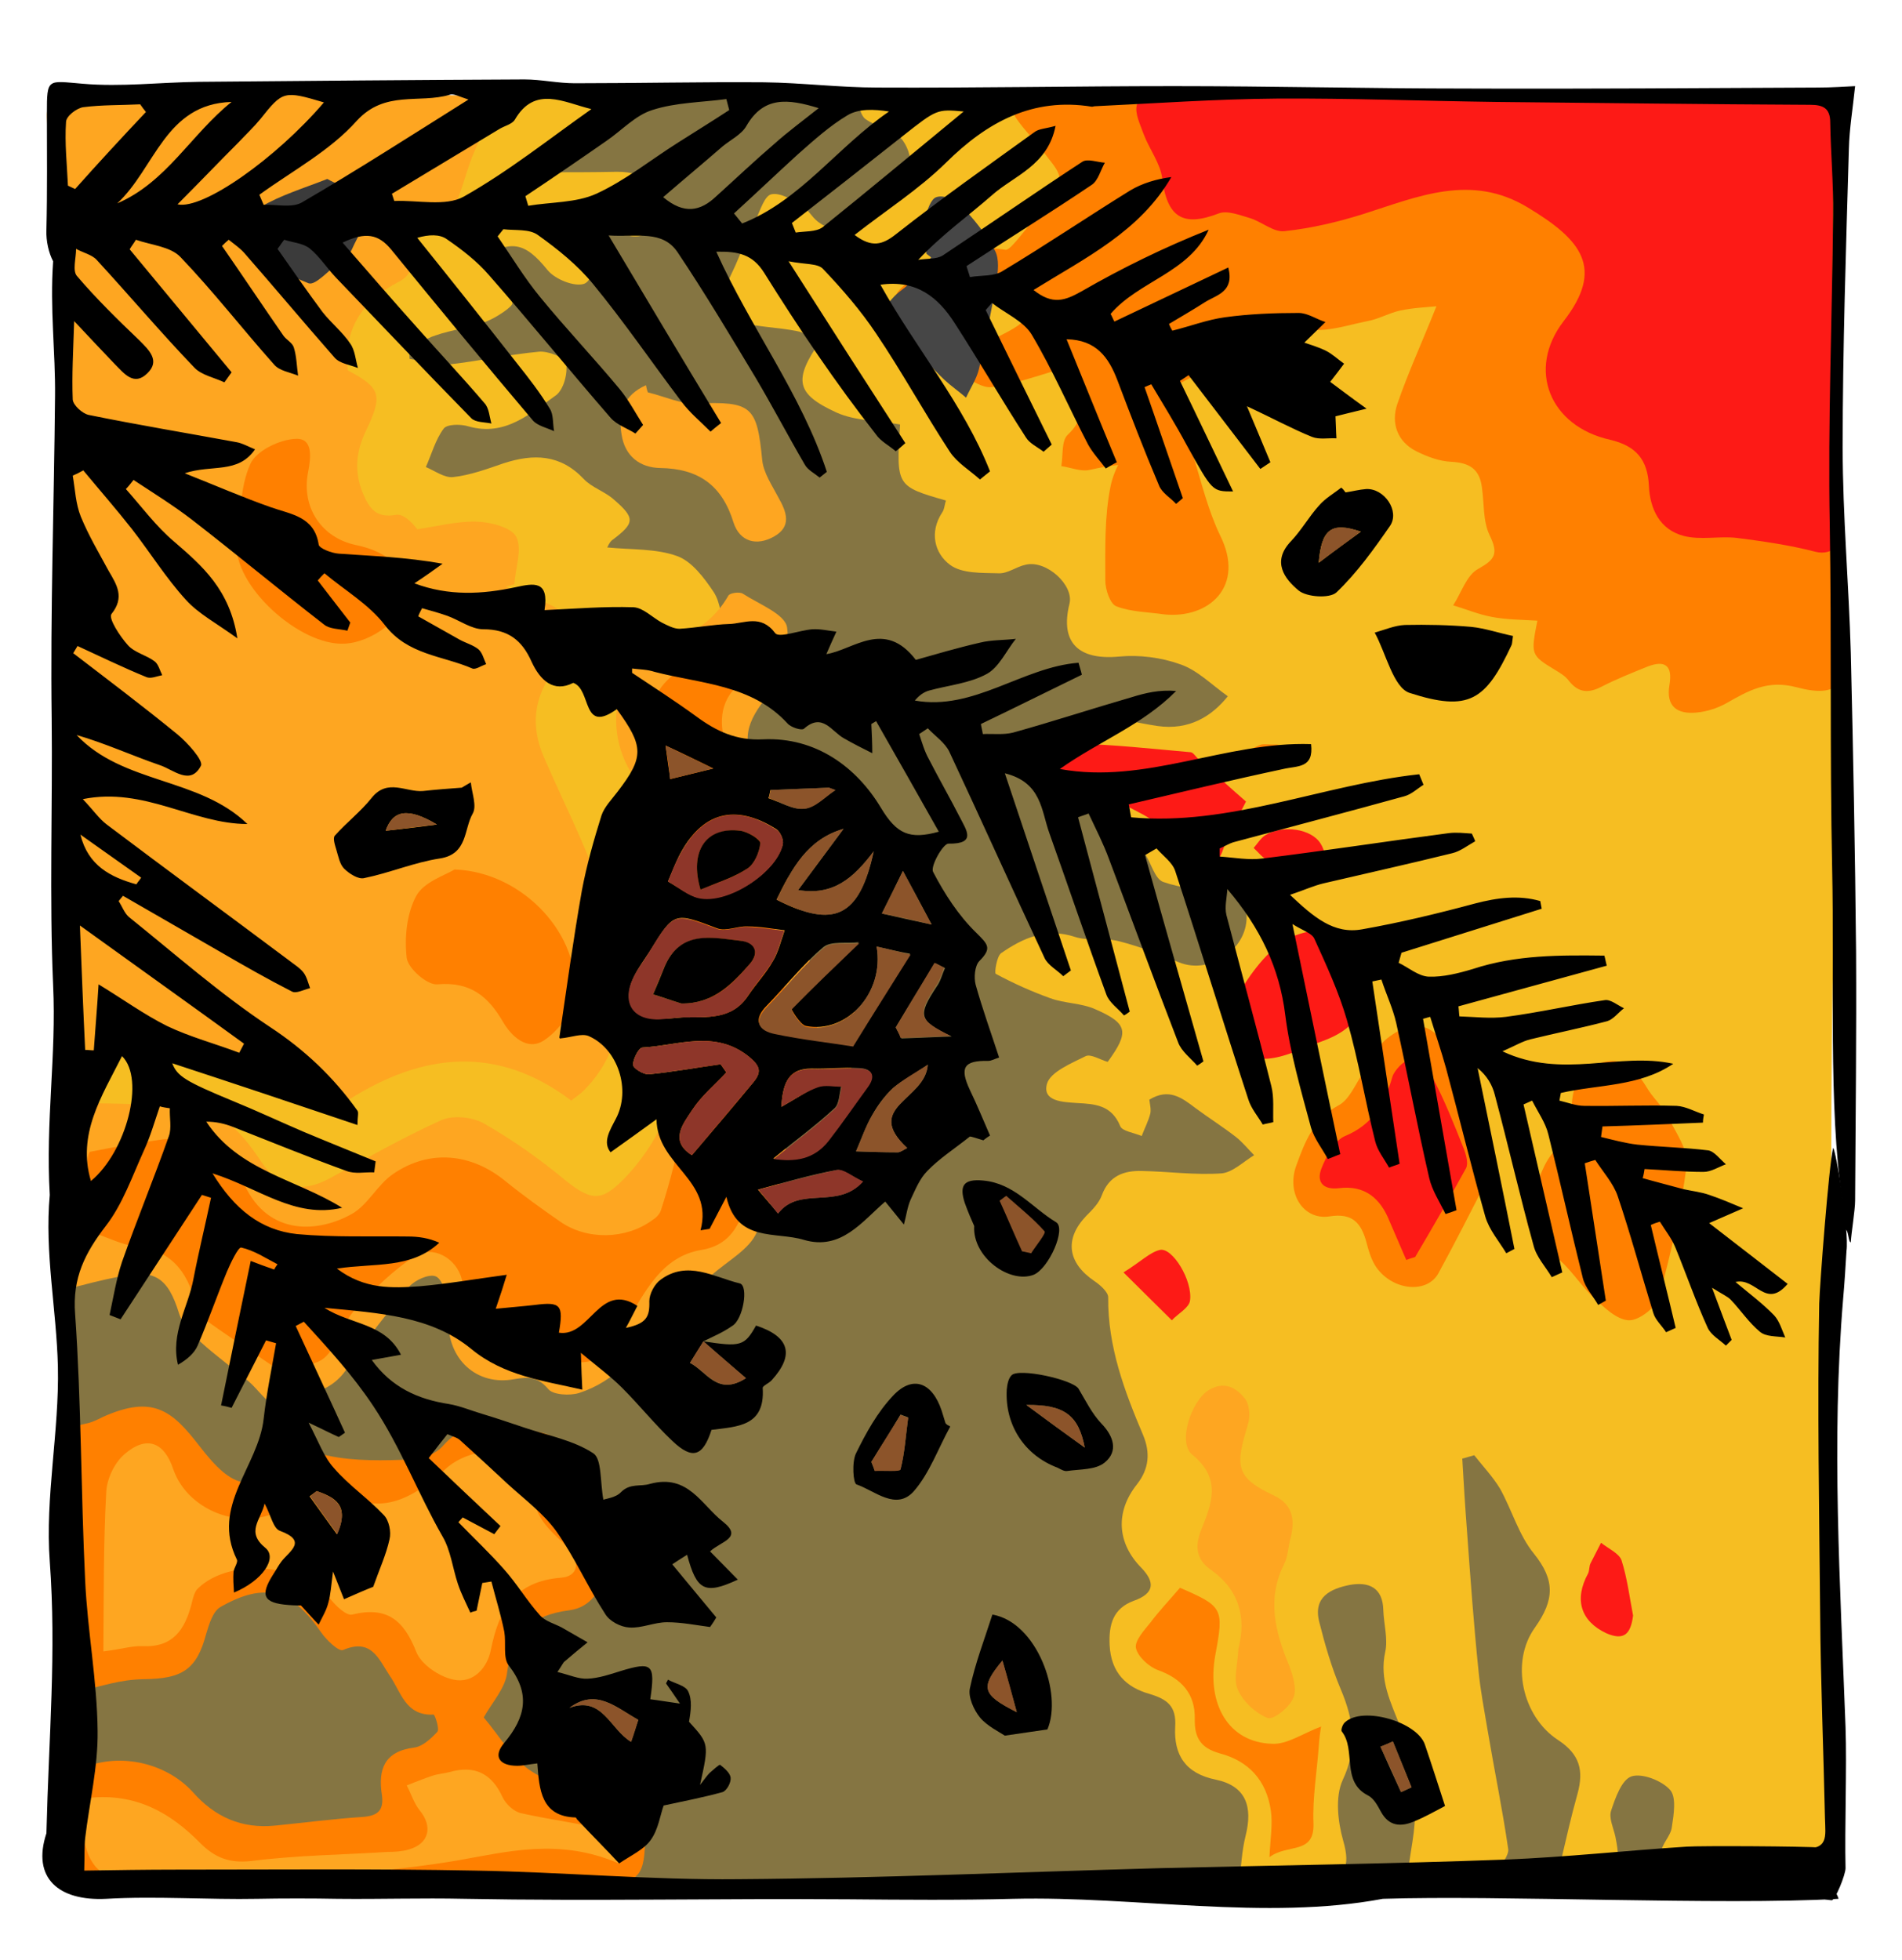 <?xml version="1.0" encoding="utf-8"?>
<!-- Generator: Adobe Illustrator 21.0.2, SVG Export Plug-In . SVG Version: 6.00 Build 0)  -->
<svg version="1.1" id="Layer_1" xmlns="http://www.w3.org/2000/svg" xmlns:xlink="http://www.w3.org/1999/xlink" x="0px" y="0px"
	 viewBox="0 0 397.5 409.6" style="enable-background:new 0 0 397.5 409.6;" xml:space="preserve">
<style type="text/css">
	.st0{fill-rule:evenodd;clip-rule:evenodd;fill:#857542;}
	.st1{fill-rule:evenodd;clip-rule:evenodd;fill:#F6BE22;}
	.st2{fill-rule:evenodd;clip-rule:evenodd;fill:#FEA621;}
	.st3{fill-rule:evenodd;clip-rule:evenodd;fill:#FF8000;}
	.st4{fill-rule:evenodd;clip-rule:evenodd;fill:#FD1A16;}
	.st5{fill-rule:evenodd;clip-rule:evenodd;fill:#464646;}
	.st6{fill-rule:evenodd;clip-rule:evenodd;fill:#3B3B3B;}
	.st7{fill-rule:evenodd;clip-rule:evenodd;}
	.st8{fill-rule:evenodd;clip-rule:evenodd;fill:#8E3629;}
	.st9{fill-rule:evenodd;clip-rule:evenodd;fill:#8C542A;}
</style>
<polygon class="st0" points="381.8,389 139.1,395.4 12.8,389 12.8,20 381.8,20 "/>
<path class="st1" d="M326.1,389.4c1.5-6.3,2.1-9.2,3.6-14.6c1.3-4.8,0.5-8.2-4.1-11.2c-7.5-4.9-10-16.3-4.8-23.5
	c4.1-5.8,4.2-9.9-0.2-15.4c-3.2-3.9-4.6-9.1-7.1-13.6c-1.5-2.5-3.6-4.7-5.4-7c-0.8,0.2-1.6,0.5-2.5,0.7c0.3,5.1,0.6,10.2,1,15.3
	c0.7,9.7,1.4,19.4,2.4,29.1c0.4,4.1,1.2,8.2,1.9,12.4c1.4,8.3,3.1,16.5,4.3,24.8c0.2,1.2-1.6,3.9-2.6,4c-5.7,0.7-11.5,0.8-18.4,1.2
	c0.5-4.6,1.7-9.2,1.5-13.6c-0.3-5.7-1-11.7-3-17c-2-5.2-4.5-9.9-3.2-15.8c0.6-2.7-0.3-5.8-0.4-8.7c-0.1-4.8-3.1-6-7-5.3
	c-4,0.8-7.7,2.5-6.4,7.7c1.2,4.8,2.6,9.6,4.5,14.1c2.7,6.4,3.6,12.2,0.4,19c-1.6,3.5-1,8.7,0.1,12.6c1.6,5.5,0.5,8.2-5.3,8.5
	c-5.1,0.3-10.2,0.5-16.5,0.7c0.5-3.6,0.6-6.9,1.4-10.1c1.6-6.3,0-10.5-6.2-11.8c-6.4-1.3-8.8-5.2-8.5-11c0.3-4.4-1.7-5.8-5.3-6.9
	c-5-1.4-8.1-4.5-8.4-10.2c-0.2-4.3,0.7-7.7,5.1-9.3c4.2-1.5,4.5-3.8,1.5-6.9c-5-5.1-5.5-11.6-0.9-17.4c2.6-3.3,2.8-6.7,1.3-10.3
	c-3.9-9.2-7.4-18.5-7.3-28.8c0-1.1-1.7-2.6-2.9-3.4c-5.6-3.8-6.3-8.8-1.7-13.6c1.3-1.3,2.7-2.7,3.3-4.4c1.5-4,4.6-5.1,8.3-5
	c5.6,0.1,11.2,0.9,16.7,0.5c2.3-0.2,4.5-2.4,6.8-3.8c-1.3-1.3-2.4-2.7-3.8-3.8c-2.7-2.1-5.7-4-8.4-6c-2.9-2.2-5.6-4.3-9.7-1.8
	c0.1,0.9,0.4,2,0.2,2.9c-0.4,1.6-1.2,3.1-1.8,4.7c-1.6-0.7-4.1-1-4.5-2.1c-1.8-4.4-5.3-4.6-9-4.8c-2.9-0.2-7.3-0.3-6.3-4
	c0.7-2.5,5.1-4.3,8.1-5.8c1.1-0.5,3.1,0.8,4.6,1.2c4.5-6.2,4.3-8-2.6-11c-2.9-1.3-6.4-1.2-9.4-2.3c-3.9-1.4-7.7-3.1-11.4-5.1
	c-0.3-0.2,0.2-3.6,1.1-4.3c4.6-3.2,9.5-5.4,15.5-3.4c2.8,0.9,6.2,0.1,9.2,0.9c4.3,1.1,8.4,2.7,12.5,4.4c6.6,2.7,14.7-3,14.1-10.2
	c-0.3-3.2-1.6-5.3-5.7-5.1c-3.9,0.2-8-0.2-11.7-1.5c-1.7-0.6-2.5-3.8-3.7-5.7c-1-1.5-1.7-3.4-3.1-4.2c-5.4-3-11.1-5.3-16.4-8.3
	c-3.4-2-6.2-5.9-3.5-9.2c2.6-3.2,7.1-5.9,11.2-6.6c4.5-0.8,9.5,0.7,14.2,1.4c6.8,1,11.5-2.1,14.8-6.2c-3.5-2.5-6.4-5.5-10-6.7
	c-3.9-1.4-8.5-2-12.7-1.6c-8.5,0.8-12.4-2.9-10.4-11c1-3.9-4.8-9.2-9.1-8.2c-2,0.4-3.8,1.9-5.7,1.8c-3.5-0.1-7.7,0.1-10.2-1.8
	c-3.2-2.4-4.3-6.8-1.6-10.9c0.5-0.7,0.5-1.7,0.8-2.5c-10.4-3-10.4-3-9.6-15.9c-4.5-0.8-9.3-0.7-13.3-2.5c-8.5-3.9-9-6.8-3.4-14.9
	c-1.7-0.8-3.2-1.8-4.8-2.1c-3.9-0.8-8.1-0.8-11.9-1.9c-1.6-0.5-3.7-3.1-3.6-4.6c0.2-2.8,1.9-5.5,3-8.2c1.2-2.9,2.5-5.8,3.9-8.7
	c0.9-1.9,1.8-4.9,3.2-5.2c1.8-0.4,4.3,1.1,6.2,2.2c1.4,0.8,2.2,2.5,3.5,3.5c0.9,0.7,2.8,1.8,3.3,1.4c5.5-4.2,13.4-5.6,15.9-13.1
	c0.5-1.6-0.6-4.5-1.9-5.8c-2-1.8-5-2.3-7.3-3.9c-1-0.7-1.3-2.6-1.9-4c1.4-0.5,2.8-1.6,4.2-1.5c6.8,0.3,13.5,1.2,20.3,1.2
	c7.9,0,15.8-1.1,23.7-1.2c24.1-0.4,48.2-0.8,72.3-0.8c12.7,0,25.4,1.1,38.1,1c12.9-0.1,25.8,1.2,38.6,0.4c3.8-0.3,6.2-1.2,7.2,2
	c1,3.3,1.5,6.9,1.3,10.3c-1.3,22-3.9,44.2-1.2,66.3c1.4,11.7,2.5,23.6,2.1,35.5c-0.8,23.9-2.2,47.9-2.6,71.8
	c-0.5,30.9-0.2,61.9-0.1,92.8c0.1,20.5,0.5,40.9,0.7,61.4c0.1,8.8-0.1,17.7,0.1,26.5c0.1,3.6-1.5,2.7-4.1,1.5
	c-9.7-4.2-19.9,0.1-29.4,0c-1.2,0-2.9,0.7-3-0.9c-0.1-1.7,2-3.5,2.2-5.4c0.4-2.6,1-6.3-0.4-7.8c-1.7-1.9-5.8-3.5-8-2.8
	c-2.1,0.7-3.4,4.5-4.3,7.2c-0.5,1.5,0.5,3.6,0.9,5.4c1.4,7.1,0.2,5.8-7.1,5.7C329.3,389.4,328.6,389.7,326.1,389.4z"/>
<path class="st2" d="M258.8,344.6c-0.1,3.1-1.1,6.3-0.1,8.5c1.1,2.5,3.7,4.9,6.2,5.9c1.2,0.5,4.6-2.2,5.4-4.2
	c0.8-1.8-0.1-4.7-0.9-6.8c-2.9-7-4.7-13.9-1-21.2c0.8-1.6,0.8-3.6,1.3-5.3c1-4,0.5-7.2-3.7-9.1c-7.9-3.7-7.8-6.2-5.2-14.7
	c0.5-1.6,0.4-4.1-0.6-5.4c-1.8-2.3-4.3-3.8-7.6-1.8c-3.6,2.2-6.6,11-3.4,13.5c6.2,5.1,4,10.3,1.8,15.8c-1.3,3.3-1,6.1,2,8.2
	C259,332.2,260.5,338,258.8,344.6z"/>
<path class="st3" d="M246.6,331.8c-2.3,2.7-4.4,4.9-6.2,7.3c-1.3,1.6-3.3,3.8-3,5.3c0.4,1.8,2.7,3.9,4.6,4.6c5,1.8,7.8,5,7.7,10.2
	c-0.1,4,1.3,6.1,5.2,7.2c6.1,1.6,9.8,5.7,10.7,12c0.4,2.8-0.1,5.7-0.3,9.7c3.8-2.9,9.5-0.4,9.2-7.2c-0.2-5.2,0.7-10.5,1.1-15.8
	c0.1-1.6,0.3-3.3,0.5-4.3c-3.8,1.4-7.1,3.8-10.3,3.6c-9-0.3-13.7-8.2-11.8-18.6C255.8,336.1,255.6,335.7,246.6,331.8z"/>
<path class="st4" d="M260.4,167.5c-3-2.6-6.5-5.8-10-8.9c-0.5-0.5-1-1.3-1.5-1.4c-8-0.7-16-1.6-24-1.8c-1.6,0-3.3,2.5-4.6,4.1
	c-0.2,0.3,1.3,2.8,2.3,3c5.8,1.2,10.3,4.7,15.3,7.2c5.3,2.7,7.5,5.2,7.7,11.1c3.6-1.3,7.5,2.9,9.8-2.7
	C256.7,174.3,258.8,170.7,260.4,167.5z"/>
<path class="st4" d="M341.3,337.6c-0.7-3.6-1.2-7.7-2.4-11.5c-0.5-1.5-2.8-2.5-4.3-3.7c-0.7,1.4-1.5,2.9-2.2,4.3
	c-0.3,0.6-0.2,1.5-0.5,2.1c-3,5.5-1.5,10,3.8,12.5C339.4,342.9,340.8,341.5,341.3,337.6z"/>
<path class="st4" d="M234.8,265.9c4.3,4.3,7.2,7.1,10.1,10c1.3-1.4,3.6-2.6,3.8-4.1c0.6-4.2-3.7-11.2-6.3-10.6
	C240.3,261.7,238.5,263.6,234.8,265.9z"/>
<path class="st4" d="M274.1,181.7c0.4-0.2,2.3-0.5,2.7-1.4c0.4-1.1-0.1-2.9-0.8-4c-1.9-3.1-7.8-4-11.5-1.8c-1,0.6-1.7,1.8-2.5,2.7
	c1,0.9,1.9,2.2,3.1,2.6C267.6,180.5,270.4,180.9,274.1,181.7z"/>
<path class="st3" d="M267,155.6c-2.3,0-3.1-0.2-3.7,0.1c-1.5,0.6-2.9,1.5-4.3,2.3c1.3,0.7,2.5,1.5,3.9,2.1c0.6,0.3,1.5,0.5,2.1,0.3
	c2-0.7,3.9-1.6,5.9-2.4C269.3,157,267.6,155.9,267,155.6z"/>
<path class="st1" d="M126.9,20.9c0.6,10.1-12.6,5.8-13.1,15.1c5.1,0,10.1,0,15.1-0.1c6.4-0.1,10,3.6,8.5,9c-0.8,2.9-2.2,5-5.8,4.4
	c-2-0.3-4-0.2-6.4-0.3c0.1,1.1,0.5,2,0.2,2.8c-0.9,2.7-1.5,6.8-3.3,7.5c-2,0.7-6.1-0.9-7.7-2.9c-4.7-5.8-7.7-6.6-14.6-1.9
	c1,0.4,2.1,0.6,2.5,1.2c1.8,2.4,3.9,4.8,4.8,7.6c0.2,0.7-3.4,3.1-5.5,3.9c-3.4,1.3-7.2,1.7-10.6,2.9c-2,0.6-3.7,2-5.5,3
	c0,0.6,0.1,1.3,0.1,1.9c2.7,0.4,5.4,1.5,7.9,1.2c6.4-0.7,12.7-2.1,19.1-2.7c1.9-0.2,5.5,1.2,5.7,2.4c0.4,2.1-0.5,5.5-2.1,6.7
	c-5.4,3.8-10.6,8.7-18.3,6.5c-1.6-0.5-4.5-0.5-5.2,0.5c-1.7,2.3-2.5,5.3-3.7,8c1.9,0.8,3.9,2.3,5.7,2.1c3.6-0.4,7.1-1.7,10.6-2.9
	c6.2-2,11.8-1.9,16.7,3.3c1.7,1.8,4.4,2.6,6.3,4.3c4.5,3.9,4.4,4.9-0.4,8.5c-0.6,0.5-0.9,1.4-1,1.5c5,0.5,10.2,0.2,14.6,1.8
	c3.1,1.1,5.7,4.6,7.7,7.6c1.4,2.2,1.5,5.2,2.2,7.9c1.2,4.4-0.6,6.6-5,7.2c-2.7,0.4-9.2,8.1-8.4,10.4c0.5,1.5,2.7,2.3,3.7,3.7
	c1.5,2.2,2.7,4.7,3.8,7.1c0.4,0.8-0.4,2.2,0.1,2.7c5,5.7,3.4,12.8,4.3,19.3c0.2,1.6,1.4,3.4,2.6,4.6c5.2,5.1,5.4,6.8,0.5,12.8
	c2.8,3.6,5.9,7.1,8.4,11.1c0.9,1.5,1.1,4.4,0.2,5.8c-3.6,5.3-7.9,10.1-11.6,15.3c-1.3,1.8-1.5,4.3-2.2,6.5c-1.9,5.9-3.5,12-5.9,17.7
	c-0.6,1.5-3.6,2.8-5.6,2.9c-3.8,0.2-5.1,2.2-5.6,5.4c-0.1,0.4-0.2,0.7-0.3,1.1c-2.2,5.8-15.8,14.5-22,14.6c-3,0-4.1-1-4.7-3.9
	c-1.3-5.7-4.7-11.2-1.4-17.3c0.2-0.4-1.7-2.6-2.5-2.6c-6.9,0.4-13.9,1.1-20.8,1.9c-0.5,0.1-1.4,1-1.4,1.5c0.3,5.4-3.7,7-7.4,9.3
	c-1.6,1-3,2.7-4,4.4c-3.3,5.3-5.4,6-9.9,1.5c-3.7-3.7-7.5-6.6-12.3-8.8c-1.9-0.9-3-4.6-3.3-7.2c-0.8-6.7-3-9.6-9.8-9.8
	c-4-0.1-8.1,0.5-12.1,1.1c-3.2,0.5-4.9-0.2-5.1-3.7c-0.5-8.6,0.9-17.1,0.8-25.7c-0.2-16.9-2.4-33.9-2.3-50.9
	c0.1-21.9,0-43.7,0.2-65.6c0.1-11.4,1.2-22.7,1.1-34.1c-0.1-11.6-1.1-23.1-1.8-34.7c-0.2-3.8-0.6-7.6-1-12.3
	c1.8-0.5,4.1-1.7,6.5-1.8c10.5-0.4,20.9-0.6,31.4-0.7c23.9-0.2,47.8-0.3,71.7-0.3C122.3,20,124.4,20.6,126.9,20.9z"/>
<path class="st2" d="M72.7,77.4c6.9,3.7,7.4,5.1,3.7,12.8c-2,4.2-2.4,8.3-0.6,12.8c1.4,3.3,2.8,5.3,6.9,4.6c1.5-0.3,3.2,1.3,4.5,3
	c4.1-0.6,8.3-1.7,12.4-1.6c2.9,0.1,7.3,1.2,8.3,3.2c1.3,2.6-0.2,6.5-0.4,9.9c-0.6,0.2-1.2,0.3-1.8,0.5c3,1.2,6,2.2,8.9,3.6
	c6.6,3.1,7.2,6.7,2.5,12.2c-5.1,5.9-6.7,12.3-3.4,19.9c5,11.6,11.2,23,14,35.2c2.7,11.5,4.3,24.3-5.7,34.4c-0.8,0.8-1.7,1.3-2.6,2.1
	c-15.5-11.7-31-10-46.5-0.2c-4.2,2.6-9.5,0.9-12.7-3.1c-5.4-6.7-12.9-8-21.5-7.8c-7.4,0.2-13.8,1.9-21.2,2.6
	c-4.8,0.5-1.8-5.7-3.1-8.3c-0.4-0.8-0.4-3.4,0-4.4c5.1-10.8-0.9-21.9-1-32.9c-0.1-13.8-0.4-27.5-0.5-41.3c-0.1-14.3,0.4-28.7,0-43
	c-0.4-17.1-1.5-34.2-2.3-51.2c-0.3-5.3-0.6-10.6-0.8-15.9c-0.1-3.1,1.5-4.4,4.8-4.5c14-0.4,27.9-1.4,41.9-1.4
	c10.1,0,20.2,1.5,30.3,2.1c6.2-1.7,11.6-0.1,19.1-0.2c-1.9,2.4-2.8,3.4-3.4,4.5c-1.4,2.5-2.7,5-3.8,7.7c-1.5,3.9-2.4,8.1-4.3,11.7
	c-0.7,1.2-3.9,1.2-6,1.3c-4.8,0.3-5.8,1.7-3.5,6c1.5,2.8,1.8,5.3-1.4,7.1C76.1,62.6,71.7,68.4,72.7,77.4z"/>
<path class="st3" d="M321.3,129.7c-3.3-0.2-6.5-0.2-9.6-0.8c-2.7-0.5-5.3-1.6-8-2.4c1.7-2.6,2.8-6.3,5.2-7.6c3.6-2,4.3-3.2,2.4-7.1
	c-1.4-2.9-1.1-6.6-1.6-10c-0.5-3.8-2.6-5.1-6.4-5.3c-2.5-0.1-5.1-1.1-7.3-2.2c-4-2-5.3-5.9-4-9.8c2.3-6.7,5.3-13.2,8.2-20.5
	c-1.9,0.2-4.8,0.3-7.6,0.9c-2.3,0.5-4.5,1.8-6.8,2.2c-6,1.2-11.5,3.6-18.3-0.1c-7-3.8-13.5,1.3-15.1,9.1c-0.3,1.4-2.8,2.4-4.5,3.3
	c-1.7,1-3.5,1.7-5.2,2.5c0.9,1.6,1.5,3.5,2.7,4.9c4.1,4.6,3.9,11.4-0.7,16.7c-5.1-6.8-7.6-7.4-17-5.3c-1.8,0.4-3.9-0.5-5.9-0.8
	c0.4-2.2,0-5.2,1.3-6.5c3.3-3.1,3.4-5.9,2.2-10.2c-1.2-4.2-2.9-3.8-5.9-2.9c-4,1.2-8.1,2.6-12.2,3.1c-1.9,0.2-4-1.4-6-2.2
	c1-2,1.5-4.5,3.1-5.7c2.5-2.1,5.8-3.1,8.5-5c1.3-0.9,2-2.7,2.9-4.1c-1.6-0.5-3.2-1.7-4.7-1.4c-5.1,0.9-10.2,2.5-15.3,3.5
	c-2.1,0.4-4.4,0.4-6.4-0.1c-1.1-0.3-2.4-2-2.4-3.1c0-1.1,1.2-2.6,2.3-3.3c6.3-4.2,12.6-8.8,20.9-7.3c0.7,0.1,1.8-1.3,2.6-2.2
	c2.5-3,4.8-6.1,7.4-9.1c3.2-3.6,0.2-6.1-1.6-8.6c-1.9-2.7-4.4-5-6.2-7.7c-0.7-1-0.7-3.2-0.1-4.1c0.5-0.7,2.6-0.5,3.9-0.4
	c5.4,0.5,10.8,1.4,16.2,1.6c9.5,0.2,19.1,0.1,28.6-0.1c10.6-0.2,21.3-0.8,31.9-1.1c3.3-0.1,6.7-0.4,9.9,0.4
	c18.1,4.7,36.6,2.8,54.9,3.5c6,0.2,11.9,1.1,17.9,1.3c3.1,0.1,6.2-0.4,9.9-0.7c0.2,1.1-1.1,2.8-1.2,4.1c-0.5,15.6,0,31.1,0.1,46.4
	c-0.4,14.3-0.6,28.6-0.5,42.8c0,5.1,0.4,10.3,1.3,15.4c1.5,9.1-0.8,12.3-9.7,9.9c-6.1-1.6-10.1,0.8-14.7,3.4c-1.8,1-4,1.7-6.1,1.9
	c-4,0.4-6.5-1.2-5.7-5.8c0.7-4.1-1-5.2-4.6-3.8c-3.2,1.3-6.5,2.6-9.6,4.2c-2.7,1.4-4.8,1.3-6.8-1.2c-0.7-1-1.9-1.7-2.9-2.3
	C319.9,136.9,319.9,136.8,321.3,129.7z"/>
<path class="st3" d="M101.1,358.9c3.4,4,6,8.7,9.9,11.2c4.3,2.8,9.7,4.3,14.9,5.4c5.4,1.1,8.9,3.5,8.9,7.7
	c0.1,9.2-1.4,10.1-8.6,10.6c-6,0.4-10.9-0.2-17,0c-6.9,0.3-14.1-1.9-21-1.3c-1.3,0.1-3.1,0-4.3,0c-13.2,0.3-25-0.3-38.2,0
	c-0.7,0-2.8,0-3.6,0c-8.5-0.3-16.8,0.3-26.8,0c-0.6-6.5,1.5-9,1.1-17.1c-0.1-1.5-0.6-4,0.2-5.6c7.8-3.8,18-1.6,23.7,4.7
	c4.6,5.2,10.2,7.7,17.2,7c6-0.6,12.1-1.4,18.1-1.8c3.3-0.2,4.7-1.3,4.2-4.7c-0.8-5.2,0.5-9,6.7-9.8c1.8-0.2,3.6-1.9,4.9-3.3
	c0.5-0.6-0.5-3.6-0.8-3.6c-5.9,0.3-6.8-4.8-9.2-8.2c-2.3-3.5-3.8-7.8-9.7-5.3c-0.9,0.4-3.5-2.1-4.6-3.7c-6.1-8.9-11.7-10.6-21-5.3
	c-1.6,0.9-2.4,3.6-3,5.6c-2,7.6-5.1,9.4-13,9.5c-5.3,0.1-8.3,1.4-14.1,2.6c-0.1-0.4-0.4-2.2-0.4-3.3c-0.4-15-1.8-28.9-2.4-43.9
	c-0.2-4.8-0.3-7.8,4.7-8.8c1.2-0.2,2.4-0.8,3.6-1.4c10.5-4.7,14.5-1.3,20.2,6.1c7.1,9.2,10.9,10,20.1,3.1c2.2-1.7,3.9-1.7,6.8-1.1
	c5.6,1.2,11.6,1,17.5,0.8c2.3-0.1,5.2-1.3,6.6-3c3-3.4,6.4-4.1,10.4-3.5c5.5,0.8,11.6-0.8,15.8,4.6c2,2.5,3.9,4.5,2.3,8.3
	c-0.7,1.6,0.4,5,1.8,6.3c3.1,3,4.5,6.1,3.6,10.3c-0.9,4.3-3.1,7.9-7.6,8.5c-7.9,1-12,4.8-13,12.9
	C105.7,352.7,102.8,355.8,101.1,358.9z"/>
<path class="st2" d="M21.6,345.1c3.9-0.5,6.1-1.2,8.2-1.1c6.3,0.3,8.8-3.4,10.2-8.7c0.3-1.2,0.6-2.7,1.4-3.4
	c6.8-6.5,21.9-5.1,27.7,2.3c1.1,1.4,3.3,3.5,4.5,3.2c7.3-1.8,10.8,1.2,13.4,7.8c1,2.6,4.8,5.2,7.8,5.8c4.1,0.9,7.1-2.5,7.8-6.3
	c1.7-8.3,4.9-14.2,14.6-15c4.1-0.3,4.1-4,0.8-7c-3.8-3.6-8-7.1-5.5-13.5c0.4-1-0.4-3.1-1.3-3.8c-4.6-3.7-13.5-2.6-18,1.5
	c-5.6,5.1-12.2,9.6-19.8,6c-5.5-2.6-8.9-1.6-13.3,1.7c-8,6-20.7,1.7-23.9-7.6c-1.9-5.7-5.6-7.1-10.2-3.1c-2.1,1.8-3.7,5.2-3.8,8
	C21.6,322.7,21.7,333.4,21.6,345.1z"/>
<path class="st2" d="M129.3,389.4c-0.9-3.2-1-6.5-1.9-6.8c-6.1-1.6-12.4-2.3-18.5-3.7c-1.5-0.3-3.2-1.9-3.9-3.4
	c-2.2-4.8-5.7-6.7-11-5.2c-1.2,0.3-2.5,0.4-3.7,0.8c-1.8,0.6-3.5,1.3-5.3,2c0.9,1.7,1.5,3.7,2.7,5.2c2.8,3.4,2,7-2.3,8.2
	c-1.4,0.4-2.9,0.5-4.4,0.5c-9.5,0.6-19.1,0.7-28.5,1.9c-4.6,0.5-7.6-0.7-10.7-3.8c-6.2-6.3-13.4-10.4-23.1-9.4c-0.4,1.5-1,3-1.2,4.6
	c-0.6,6.4,2.3,11.7,6.4,11.8c23.9,0.4,47.8,0.7,71.6-3.3C105.9,387,116.8,384,129.3,389.4z"/>
<path class="st2" d="M13.9,269.4c-0.3-1.4-1.4-3.2-1-4.4c3.4-8.5,3.2-16.8,2.9-25.1c-0.1-2-0.8-4.2-0.2-6c0.5-1.4-0.7-3.4,0.5-3.4
	c8.1,0.1,16.2,0.2,24.3,1.1c6.8,0.8,10.7,6,14.3,11.3c3.6,5.4,8.3,6.5,14.1,3.4c7.7-4.2,15.4-8.6,23.4-12.2c2.4-1.1,6.4-0.7,8.8,0.6
	c6,3.4,11.8,7.5,17.1,11.9c5.9,4.8,8,4.4,13.2-1.2c12.2-13.4,12.4-29.7,12-46.1c-0.1-3.1-2.7-6-3.5-9.2c-0.9-3.5-2.5-7.5-1.5-10.7
	c2-6.6-1-11.1-4.7-15.5c-6.3-7.8-6.5-18.6-0.2-26.2c0.5-0.6,0.9-1.4,1.5-1.6c6.9-2.1,13.4-4.8,17.3-11.6c0.3-0.6,2.4-0.9,3.1-0.4
	c3.4,2.2,8.9,4.3,9.2,7.1c0.6,4.5-1,10.5-3.9,14c-4.6,5.6-6,9.6-2,16c2.1,3.4,4.3,6.8,6.2,10.4c0.8,1.6,1.8,4.1,1.2,5.2
	c-2.9,4.8-0.7,8.6,1,12.9c1.5,3.9,1.3,8.4,2.6,12.5c0.6,2,2.7,3.7,4.4,5.1c3.9,3.1,7.7,6.2,6.3,11.8c-0.5,1.9-2.4,4.8-3.7,4.8
	c-6.6,0-7.9,6.6-12.3,9.2c-0.7,0.4-1.2,2.2-0.9,3c3,8.3-2.5,14.6-5.2,21.3c-1.5,3.7-6.2,6.1-9.5,9.1c-3.7,3.4-8.2,6.2-11.1,10.2
	c-4.4,6.3-9.1,12-16.6,14.4c-1.9,0.6-5.4,0.4-6.4-0.8c-2.2-2.6-4.1-2.6-7.1-2.1c-7.9,1.5-14-4.2-13.8-12.4c0-1.3,0.4-2.7,0.1-3.8
	c-0.7-1.9-1.4-4.8-2.8-5.3c-1.4-0.5-4.3,0.8-5.5,2.2c-4.6,5.5-9.1,11.1-13,17.1c-3.8,5.8-10,5.5-15.4,7.1c-1.1,0.4-3.3-2.9-5.1-4.4
	c-3.3-2.8-6.8-5.3-10-8.2c-1.9-1.7-3.9-3.8-4.6-6.1c-2.3-7.4-5.1-9.3-12.6-7.6C21.2,267.5,17.8,268.4,13.9,269.4z"/>
<path class="st3" d="M57.8,286c-0.3,0.4-0.6,0.8-0.9,1.1c1.9-0.7,3.9-2.1,5.8-2c3.8,0.3,5.8-1.3,7.3-4.4c1.3-2.6,2.6-5.4,4.6-7.5
	c3.7-3.9,7.6-7.8,12.1-10.7c3.7-2.4,8.7,0.4,9.8,4.8c0.6,2.5,0.8,5.1,0.9,7.6c0.2,6.4,3.5,9.1,10,8.3c2.4-0.3,5.1-0.3,7.4,0.3
	c9.5,2.5,10.6,1.4,16.1-7.2c3.9-6.1,7.2-13.7,15.7-15.1c5.4-0.9,7.6-4.4,9.1-9.1c0.7-2.2,2-4.3,2.8-6.6c0.5-1.6,1.2-3.8,0.6-5.1
	c-2.6-5.8,0.5-9.5,4.1-13.2c2.4-2.5,4.9-4.9,7-7.7c1.6-2.1,1.7-3.8-0.7-6.4c-5-5.4-10.2-11.3-7.2-20c0.5-1.5-0.4-3.9-1.4-5.5
	c-2.1-3.6-4.5-6.8-1.5-11.1c0.5-0.7,0-2.5-0.4-3.6c-2.4-5.7-5.5-11.2-7.3-17.1c-1.5-4.9-1.4-10,3.9-13.7c3.2-2.3,5.7-5.6,3.4-9.3
	c-3.9,1.6-7.1,3.1-10.4,4.2c-12.7,4-16.3,13.3-9.5,24.9c0.9,1.6,1.7,3.3,2.8,4.7c2.7,3.8,3.2,7.7,1.1,11.9
	c-2.1,4.1-1.8,8.2,0.6,12.1c5.9,9.4,5.1,19.4,2.6,29.6c-1.9,7.8-3.6,15.6-5.4,23.4c-0.8,3.2-1.7,6.3-2.7,9.4c-0.3,0.8-1,1.5-1.8,2
	c-5.5,4-13.6,4.2-19.2,0.3c-3.9-2.7-7.8-5.5-11.5-8.5c-7.1-5.8-15.8-6.7-23.4-1.5c-3.3,2.2-5.3,6.5-8.7,8.4
	c-6.8,3.8-17.3,4.8-22.4-6.1c-0.9-1.8-1.6-4.2-3.1-5.2c-2.7-1.7-6-2.6-9.1-3.6c-1.6-0.5-3.3-0.9-4.9-0.7c-5.1,0.7-10.2,1.6-15.2,2.6
	c-0.3,0.1-0.6,1.7-0.5,2.5c0.5,5.1,1.1,10.2,1.5,14.5c3.2,1.1,5.7,2.4,8.3,2.7c7.4,0.7,11,5.1,12.7,11.8c0.3,1.2,0.8,2.6,1.7,3.3
	C47.6,279.2,52.7,282.5,57.8,286z"/>
<path class="st2" d="M135.4,82c3.4,0.8,6.9,2.5,10.2,2.3c11.5-0.4,12.6,0.5,13.7,11.9c0.3,2.7,2.1,5.3,3.4,7.8c1.7,3,2.8,6-0.9,8.1
	c-3.7,2.1-7.2,1.1-8.5-2.9c-2.4-7.8-7.3-11.3-15.4-11.4c-4.1-0.1-7.3-2.4-8-7c-0.8-4.7,0.6-8.3,5.1-10.3
	C135.1,81,135.2,81.5,135.4,82z"/>
<path class="st3" d="M312.1,242c-0.7-1.6-1.6-3.4-2.4-5.2c-2.2-4.9-4.9-9.7-6.4-14.8c-2.2-7.6-7.2-9.9-13.4-5
	c-2.3,1.8-3.5,5-5.2,7.5c-1.5,2.2-2.7,5.2-4.8,6.4c-5.3,2.8-7.2,7.7-9,12.7c-2.1,5.8,1.5,11.4,6.9,10.6c4.9-0.8,6.7,1.4,7.8,5.5
	c0.4,1.6,0.9,3.2,1.7,4.6c3.2,5.3,10.8,6.3,13.3,1.8c3.5-6.4,6.8-12.9,10.1-19.4C311.4,245.3,311.6,243.8,312.1,242z"/>
<path class="st4" d="M285.8,204.5c0.5-0.3,0.9-0.6,1.4-0.9c-2-3.1-3.6-8.3-6.2-8.9c-4.1-1-9.9-0.1-13.2,2.3
	c-4.4,3.2-7.7,8.3-10.4,13.2c-1.2,2.2-0.9,6.4,0.5,8.5c1.1,1.8,5,2.8,7.4,2.5c3.7-0.4,7.3-2.3,11-3.6
	C282.9,215.2,285.5,211.6,285.8,204.5z"/>
<path class="st4" d="M293.9,263.3c1.2-0.5,1.8-0.5,1.9-0.7c3.6-6.1,7.2-12.3,10.6-18.5c0.5-1,0-2.8-0.5-4.1c-2-5-4-10.1-6.5-14.8
	c-0.9-1.7-3.3-2.8-5.3-3.4c-0.7-0.2-2.7,1.9-3.1,3.2c-1.6,5.6-4.1,10-9.9,12.4c-2.2,0.9-3.9,4.2-4.9,6.7c-1.1,2.7,0.1,4.6,3.6,4.2
	c5.4-0.7,8.7,2.1,10.6,6.9C291.6,257.9,292.7,260.6,293.9,263.3z"/>
<path class="st3" d="M328.5,234.2c-0.4-6.6,1.1-10.8,6.5-12.2c4.8-1.3,7.3,2.2,9.5,5.8c1.3,2,3.2,3.7,4.2,5.8
	c1.6,3.2,4.2,6.8,3.8,9.9c-1.2,9.3-3.3,18.5-5.8,27.6c-0.6,2.1-4.2,4.9-6.3,4.8c-2.5-0.1-5.2-2.7-7.3-4.7c-2.8-2.6-4.9-6.2-7.9-8.5
	c-6.8-5.2-7.5-7.5-4.1-15.2c1.4-3.3,2.4-6.6,5.9-8.6C328.3,237.9,328.3,234.9,328.5,234.2z"/>
<path class="st5" d="M193.6,53c0.3,0.3,0.7,0.5,1,0.8c-2,2.2-3.6,4.9-5.9,6.6c-5.2,3.8-5,7.6,0.4,11.2c3.1,2,5.5,5.2,8.3,7.8
	c1.4,1.3,3,2.4,4.5,3.7c0.9-2,2.2-3.9,2.7-6c1.4-6,2.6-12.1,3.6-18.1c0.4-2.2,0.7-4.9-0.3-6.7c-1.9-3.5-4.5-6.7-7.3-9.6
	c-1.1-1.1-3.5-2-4.9-1.5c-1.1,0.3-2,2.7-2.2,4.3C193.2,47.8,193.5,50.4,193.6,53z"/>
<path class="st3" d="M49.5,113.4c0.8-5.5,0.6-11.5,2.8-16.4c1.2-2.8,6.2-5.2,9.6-5.3c3.5-0.1,3.1,3.8,2.5,6.9
	c-1.5,7.4,2.8,13.8,10,15.3c7.2,1.5,10.9,5.4,10.4,10.9c-0.4,4.3-7,9.4-12.7,9.7C62.6,135.1,48.6,122.2,49.5,113.4z"/>
<path class="st3" d="M95,181.7c14.5,0.5,26.7,14.1,25,26.7c-0.5,3.3-3.4,7.1-6.3,9c-3.5,2.3-6.8-0.8-8.6-3.9
	c-3.1-5.3-6.8-8.4-13.7-7.8c-2.1,0.2-6.1-3.3-6.4-5.5c-0.5-4.3,0-9.3,2-13C88.6,184.3,93,182.9,95,181.7z"/>
<path class="st3" d="M243.4,128.4c-3.4-0.5-7-0.5-10.1-1.7c-1.3-0.5-2.3-3.5-2.3-5.4c0-6.6-0.2-13.3,1.1-19.7
	c0.8-3.9,3.4-8.2,6.5-10.8c4.2-3.7,9.1-1.1,10.8,4.5c1.7,5.6,3.1,11.4,5.6,16.6C260.3,122.5,252.7,129.3,243.4,128.4z"/>
<path class="st6" d="M68.4,37.4c3.2,1.8,7.9,3,8.4,5.2c0.7,2.7-1.9,6.4-3.3,9.6c-0.5,1.1-1.7,2-2.7,2.7c-2.1,1.6-4.9,4.8-6.3,4.3
	c-4.4-1.7-8.7-4.3-12.1-7.5c-2.8-2.7-1.2-6.7,2-8.4C58.6,40.8,63.3,39.4,68.4,37.4z"/>
<path class="st4" d="M383.3,21.2c-0.1,7-0.2,13.9-0.2,20.9c-0.1,13.8-0.4,27.6,0,41.3c0.2,6.6-0.3,11.8,0.6,18.4
	c0.4,2.7-0.7,5.9,0.5,8.4c1.7,3.3-1.3,6-4.8,5.1c-5.4-1.4-11-2.2-16.5-2.9c-3.6-0.4-7.5,0.5-11-0.4c-5-1.3-7.1-5.6-7.3-10.6
	c-0.3-5.3-2.6-8.2-8.1-9.5c-12.6-2.8-17.5-14.7-9.7-24.8c8.5-11,3.9-16.9-7.6-23.8c-11.8-7.1-22.9-2.2-34.2,1.4
	c-5.4,1.7-10.9,3-16.5,3.6c-2.3,0.3-4.7-1.9-7.2-2.7c-2.1-0.6-4.8-1.7-6.6-1c-7.5,2.9-10.8,0.8-11.8-7.3c-0.4-3.2-2.7-6.1-3.9-9.3
	c-0.7-2-1.9-4.3-1.4-6.1c0.5-2.3,2.1-3.7,5.6-3.6c30.2,1,60.3,1.4,90.5,2.2c11,0.3,22-0.8,33-0.5C371.9,20.3,377.2,21.7,383.3,21.2z
	"/>
<path class="st7" d="M147,280.3c7.8,1.2,8.6,1,11-3.3c7,2.3,8.1,6.1,3.3,11.4c-0.6,0.7-2,1.2-1.9,1.7c0.5,8-5.3,8-10.7,8.7
	c-1.8,5.6-4,6.3-8.2,2.3c-3.7-3.5-6.9-7.5-10.5-11.1c-2.3-2.3-5-4.3-8.6-7.3c0.1,3.7,0.2,5.6,0.3,7.7c-8.3-1.9-16.4-2.9-23.2-8.5
	c-8.4-6.9-19.2-7.5-30.7-8.6c5.6,3.6,12.6,3.1,16,9.8c-2.2,0.4-3.9,0.7-6.1,1.1c4.1,5.7,9.6,8.2,16.1,9.2c2.4,0.4,4.7,1.4,7.1,2.1
	c3,0.9,5.9,1.9,8.9,2.9c4.8,1.6,10.1,2.6,14.2,5.3c1.8,1.2,1.4,5.9,2.1,9.7c0.4-0.2,2.6-0.4,3.7-1.6c1.9-1.9,4.1-1.1,6-1.7
	c8-2.2,10.8,4.4,15.3,7.9c4.3,3.4-0.5,4.1-2.7,6.2c2,2,3.8,3.9,5.8,5.9c-6.9,3.2-8.6,2.3-10.6-5.2c-1.4,0.9-2.7,1.7-3.1,2
	c3,3.6,6.1,7.4,9.2,11.1c-0.4,0.7-0.8,1.3-1.3,2c-3-0.4-6-1-9-1c-2.7,0-5.3,1.3-7.9,1.1c-1.8-0.1-4.1-1.3-5-2.8
	c-3.7-5.7-6.4-11.9-10.3-17.4c-2.7-3.7-6.6-6.6-10.1-9.8c-3.3-3.1-6.6-6.1-9.9-9.1c-0.6-0.6-1.6-0.8-2.7-1.3c-1.2,1.5-2.3,2.9-3.9,5
	c5,4.8,10,9.5,15,14.2c-0.5,0.6-0.9,1.2-1.3,1.7c-2.2-1.2-4.4-2.3-6.6-3.5c-0.3,0.3-0.6,0.7-0.9,1c3.2,3.3,6.5,6.4,9.5,9.8
	c2.7,3,4.8,6.6,7.5,9.6c1.1,1.3,3.1,1.8,4.6,2.6c1.8,1,3.6,2.1,5.4,3.1c-1.6,1.3-3.2,2.6-4.8,4c-0.3,0.2-0.4,0.6-1.5,2.2
	c2.5,0.6,4.4,1.5,6.3,1.4c2.3-0.1,4.7-0.9,6.9-1.6c6.6-2,7.3-1.5,6.2,5.9c1.7,0.2,3.3,0.5,6.2,0.9c-1.4-2.1-2.2-3.2-2.9-4.2
	c0.1-0.3,0.3-0.5,0.4-0.8c1.4,0.8,3.6,1.2,4.2,2.4c0.9,1.8,0.6,4.1,0.2,6.4c4.2,4.6,4.2,4.6,2.3,13.2c1.1-1.4,1.5-2,2-2.5
	c0.7-0.6,2-1.8,2.2-1.7c0.9,0.7,2.1,1.7,2.2,2.7c0.1,1-0.8,2.7-1.7,3c-4,1.1-8.1,1.9-12.3,2.8c-0.7,1.9-1.1,5-2.7,7.2
	c-1.4,2-4.1,3.2-6.6,4.9c-2.7-2.9-5.8-6-8.8-9.2c-0.1-0.1-0.2-0.4-0.3-0.4c-7.2-0.2-7.6-5.8-8-11.3c-1.8,0.2-3,0.5-4.2,0.5
	c-3.8,0-5.1-2-2.7-4.8c4.5-5.4,5.5-10.3,0.9-16.2c-1.2-1.6-0.5-4.6-0.9-7c-0.7-3.5-1.8-7-2.7-10.5c-0.6,0.1-1.3,0.2-1.9,0.3
	c-0.4,1.9-0.8,3.9-1.2,5.8c-0.4,0.1-0.9,0.2-1.3,0.4c-0.9-2-1.9-3.9-2.6-6c-1.1-3.3-1.5-7-3.2-9.9c-5.1-8.9-8.7-18.6-14.5-27.3
	c-4.4-6.6-9.4-12-14.5-17.6c-0.6,0.3-1.1,0.6-1.7,0.9c3.4,7.4,6.9,14.8,10.3,22.3c-0.4,0.3-0.9,0.6-1.3,0.9c-1.6-0.7-3.1-1.5-6.3-3
	c2.1,4,3.2,7.2,5.3,9.5c3.1,3.6,7.1,6.3,10.4,9.8c1.1,1.1,1.6,3.5,1.2,5.1c-0.7,3.2-2.1,6.2-3.4,9.9c-1.3,0.5-3.4,1.4-6.1,2.6
	c-0.5-1.3-1.1-2.8-2.3-5.8c-0.4,3-0.5,4.9-1,6.6c-0.4,1.6-1.3,3-2,4.5c-1.1-1.1-2.1-2.3-3.7-4c-0.1,0-1.4,0-2.6-0.1
	c-5.3-0.4-6-2-3.2-6.4c0.6-0.9,1.1-1.9,1.8-2.8c1.8-2.2,5.3-4.2-0.4-6.3c-1.4-0.5-1.9-3.3-3.2-5.7c-0.8,3.5-4,5.9,0.2,9.3
	c2.5,2.1-0.6,6.8-6.6,9.3c-0.1-1.6-0.2-2.9-0.1-4.3c0.1-0.9,1-2,0.7-2.6c-5.5-11.2,4.5-19.4,5.6-29.4c0.6-5.3,1.7-10.6,2.6-15.8
	c-0.7-0.2-1.4-0.4-2.1-0.6c-2.4,4.7-4.8,9.4-7.2,14.1c-0.7-0.2-1.5-0.4-2.2-0.5c2-9.8,4-19.7,6.2-30.2c1.5,0.6,3.2,1.2,4.9,1.8
	c0.2-0.4,0.4-0.7,0.7-1.1c-2.5-1.3-4.9-2.9-7.6-3.5c-0.6-0.1-2.2,3.2-3,5.1c-2.1,5.1-3.9,10.3-6.1,15.4c-0.7,1.6-2.2,2.9-4.1,4
	c-1.6-6.5,2.1-12,3.2-17.8c1.1-5.7,2.5-11.4,3.7-17.1c-0.6-0.2-1.3-0.4-1.9-0.6c-5.7,8.7-11.3,17.3-17,26c-0.8-0.3-1.5-0.6-2.3-0.9
	c0.8-3.7,1.4-7.5,2.6-11.1c3.1-8.8,6.7-17.5,9.8-26.3c0.6-1.7,0.1-3.8,0.2-5.8c-0.7-0.1-1.4-0.2-2.1-0.4c-1.1,3.2-2,6.4-3.4,9.4
	c-2.4,5.3-4.4,11.1-7.9,15.6c-4.3,5.6-7,10.8-6.4,18.4c1.3,18.5,1.2,37.2,2.1,55.8c0.5,10.5,2.5,20.9,2.6,31.3
	c0.1,7.5-1.7,14.9-2.6,22.4c-0.2,1.8-0.1,3.6-0.2,6.8c6.6-0.1,12.9-0.2,19.2-0.2c20.8,0,41.6-0.2,62.4,0.2c18.4,0.3,36.8,2,55.2,1.8
	c29.3-0.2,58.6-1.5,87.8-2.3c24.1-0.6,48.2-0.9,72.4-1.8c12.7-0.5,25.3-1.9,37.9-2.7c2.8-0.2,24.2-0.1,28.4,0.2
	c-1.7,1.2,3.7,10.7,3.3,10.7c-24.3,1.4-70.9-0.8-95.2,0c-24.5,4.6-51.7-0.6-77.2,0c-11.2,0.3-23.1,0.2-34.3,0.1
	c-26.9-0.2-53.5,0.4-80.3-0.1c-9.4-0.2-17.3,0.1-26.7,0c-4.8-0.1-11.9-0.1-16.7,0c-10.1,0.2-21.5-0.6-31.6,0
	c-9.9,0.5-15.6-4.3-12.5-13.7c0.5-20.4,2.1-37.8,0.7-56.8c-1-13.4,2-27.2,1.7-40.7c-0.3-12.1-2.8-23.8-1.7-35.9
	c-0.9-15.4,1.4-29.2,0.7-43.8c-0.8-18.4-0.1-37.2-0.3-55.7c-0.3-22.5,0.5-44.9,0.7-67.4c0.1-9.3-1.1-18.2-0.4-28.2
	c-0.9-1.7-1.5-4.2-1.4-6.6c0.2-8.1,0.1-16.2,0.1-24.3c0-7.5,0.1-6.8,7.5-6.2c8,0.7,16.2-0.3,24.3-0.4c22.7-0.2,45.3-0.4,68-0.5
	c3.5,0,7,0.8,10.5,0.8c13.2,0,26.4-0.3,39.6-0.2c7.9,0.1,15.8,1.1,23.7,1.1c20.6,0.1,41.2-0.3,61.9-0.3c20.4,0,40.8,0.5,61.1,0.5
	c24.5,0.1,49-0.1,73.5-0.2c2.9,0,5.8-0.2,7.8-0.3c-0.5,4.8-1.2,8.9-1.3,13.1c-0.6,20.8-1.3,41.6-1.3,62.4c0,14.3,1.3,28.7,1.7,43
	c0.5,20.8,0.9,41.6,1.1,62.4c0.1,17.3-0.1,34.7-0.2,52c0,2-0.8,6.7-0.9,8.7c-0.5,0.1-0.5-2.7-1.1-2.6c-0.2-2.1-0.7-4.3-0.7-6.4
	c-2.9-19.2-1.6-46.1-2.1-69.2c-0.5-23.9-0.1-47.8-0.5-71.8c-0.4-21.5,0.5-43.1,0.7-64.7c0.1-6.4-0.5-12.9-0.6-19.3
	c0-3-1.5-3.7-4.2-3.7c-21.9-0.1-43.8-0.4-65.8-0.6c-15.2-0.2-30.5-0.8-45.7-0.7c-12.7,0.1-25.4,1-38,1.6c-0.2,0-0.4,0.1-0.6,0.1
	c-12.4-2-21.9,3.2-30.5,11.7c-5.7,5.6-12.6,10-19.1,15.1c3.6,2.7,5.8,2.1,8.7-0.2c9.4-7.4,19.2-14.3,28.9-21.3
	c0.9-0.7,2.3-0.7,4.4-1.3c-1.6,8.3-8.7,10.4-13.3,14.5c-4.9,4.3-10.3,8.1-15.4,13.5c1.7-0.3,3.8-0.1,5.1-0.9
	c9.8-6.5,19.4-13.2,29.2-19.6c1.1-0.7,3.1,0.1,4.7,0.2c-0.9,1.6-1.4,3.7-2.7,4.6c-8.6,5.8-17.5,11.3-26.2,17
	c0.2,0.8,0.5,1.5,0.7,2.3c2.3-0.4,5.1-0.1,6.9-1.3c9-5.4,17.7-11.3,26.6-16.8c2.5-1.5,5.5-2.4,8.6-2.8c-6.6,11.4-18,16.9-28.8,23.6
	c4,3.2,6.6,2.2,10,0.3c8.5-4.9,17.3-9.2,26.6-12.9c-4.1,9-14.6,10.7-20.5,17.6c0.3,0.5,0.5,1.1,0.8,1.6c7.8-3.7,15.6-7.4,23.8-11.3
	c1.3,5.1-2.4,5.7-4.8,7.2c-2.5,1.6-5.1,3.1-7.6,4.6c0.2,0.5,0.4,0.9,0.7,1.4c3.7-0.9,7.3-2.3,11-2.8c5.1-0.7,10.3-0.9,15.4-0.9
	c1.9,0,3.7,1.3,5.6,1.9c-1.4,1.4-2.9,2.8-4.4,4.3c1.1,0.4,2.9,0.9,4.5,1.7c1.4,0.7,2.5,1.8,3.8,2.7c-0.9,1.2-1.8,2.4-2.9,3.8
	c1.9,1.4,4.1,3.1,7.6,5.6c-3.2,0.8-5,1.2-6.5,1.6c0.1,1.6,0.1,3.1,0.2,4.6c-1.7-0.1-3.6,0.3-5.1-0.3c-4.2-1.7-8.2-3.9-13.6-6.4
	c2,4.8,3.5,8.3,4.9,11.7c-0.7,0.5-1.4,0.9-2.1,1.4c-5-6.5-10-13.1-15-19.6c-0.6,0.4-1.2,0.8-1.8,1.2c3.7,7.6,7.3,15.2,11.1,23.1
	c-4.4,0-4.3,0-9.7-9.7c-2.3-4.3-4.9-8.5-7.4-12.7c-0.5,0.2-0.9,0.4-1.4,0.6c2.7,7.7,5.3,15.4,8,23.2c-0.5,0.4-0.9,0.8-1.4,1.2
	c-1.2-1.3-3-2.3-3.6-3.9c-3.1-7.3-5.9-14.6-8.7-22c-1.8-4.7-4.4-8.4-10.6-8.5c3.6,8.8,7,17.3,10.5,25.7c-0.8,0.4-1.6,0.9-2.3,1.3
	c-1.2-1.6-2.7-3.2-3.7-5c-4-7.7-7.4-15.6-11.8-23c-1.7-2.8-5.5-4.4-8.3-6.6c-0.4,0.5-0.9,1-1.3,1.5c4.6,9.4,9.2,18.8,13.8,28.1
	c-0.6,0.5-1.1,1-1.7,1.5c-1.3-1-2.9-1.7-3.7-3c-5.1-7.9-9.8-16-14.9-23.9c-3.4-5.3-7.9-9.1-15.5-8c7.4,13.3,17.4,25,22.9,39
	c-0.7,0.6-1.4,1.1-2.1,1.7c-2.1-1.9-4.8-3.5-6.3-5.8c-5.3-8.1-10-16.7-15.4-24.7c-3.2-4.8-7.1-9.3-11.1-13.5
	c-1.1-1.2-3.7-0.9-7.2-1.6c8.6,13.5,16.5,25.8,24.4,38c-0.7,0.6-1.3,1.2-2,1.7c-1.4-1.2-3.2-2.1-4.2-3.6
	C174.7,80.1,167,68.7,159.7,57c-2.4-3.8-5.3-4.5-10-4.4c7.2,16,17.8,29.8,23.1,46c-0.5,0.4-1,0.8-1.5,1.2c-1.1-0.9-2.5-1.6-3.1-2.7
	c-3.5-6-6.8-12.3-10.3-18.2c-5.3-8.8-10.6-17.7-16.3-26.2c-3.2-4.7-8.4-3.1-14.4-3.5c8.2,13.8,15.8,26.5,23.5,39.2
	c-0.8,0.6-1.5,1.2-2.2,1.8c-2.1-2.1-4.4-4-6.1-6.3c-6.2-8.2-12-16.7-18.5-24.6c-3.2-3.9-7.3-7.2-11.5-10.2c-1.8-1.3-4.7-0.9-7.2-1.2
	c-0.4,0.5-0.8,1-1.2,1.5c2.9,4.2,5.6,8.7,8.9,12.7c5.4,6.6,11.2,12.7,16.6,19.2c1.9,2.3,3.3,5,4.9,7.5c-0.5,0.6-1.1,1.2-1.6,1.8
	c-1.7-1.1-3.9-1.8-5.2-3.3c-8.6-9.9-16.8-20-25.4-29.8c-2.5-2.9-5.6-5.3-8.8-7.5c-1.5-1.1-3.8-1-6.2-0.3c7,8.7,14,17.5,20.9,26.3
	c2.4,3,4.8,6.1,6.8,9.4c0.8,1.2,0.6,3.1,0.9,4.7c-1.5-0.7-3.4-1.1-4.4-2.2c-10-11.8-19.8-23.7-29.6-35.7c-2.7-3.3-5.4-3.8-10.2-1.5
	c5.4,6.2,10.5,12.1,15.7,17.9c4.6,5.2,9.4,10.3,14,15.7c0.9,1,1,2.8,1.4,4.2c-1.4-0.3-3.3-0.2-4.2-1.1c-9.5-9.7-18.9-19.6-28.3-29.4
	c-1.9-2-3.4-4.4-5.5-6.1c-1.4-1.1-3.5-1.2-5.3-1.8c-0.5,0.6-0.9,1.3-1.4,1.9c3.1,4.4,6.2,8.9,9.4,13.2c1.8,2.3,4.2,4.2,5.8,6.6
	c1,1.4,1.1,3.4,1.6,5.1c-1.7-0.7-3.8-0.9-4.9-2.2C63.4,67.3,57.3,60,51,52.8c-0.9-1-2.1-1.8-3.2-2.7c-0.5,0.4-0.9,0.8-1.4,1.3
	c4.3,6.2,8.5,12.5,12.8,18.7c0.6,0.9,1.9,1.5,2.2,2.5c0.6,1.9,0.6,3.9,0.9,5.9c-1.7-0.7-3.9-1-5-2.3c-6.6-7.4-12.7-15.3-19.6-22.5
	c-2.1-2.2-6.2-2.5-9.3-3.6c-0.4,0.7-0.9,1.3-1.3,2c7.1,8.6,14.2,17.1,21.3,25.7c-0.5,0.7-1,1.4-1.5,2.1c-2.1-1-4.8-1.5-6.3-3.1
	c-7-7.3-13.5-15-20.4-22.5c-1-1.1-2.9-1.5-4.3-2.3c0,2-0.8,4.6,0.2,5.7c4,4.7,8.5,9.1,13,13.4c2.1,2.1,4.4,4.3,1.7,6.9
	c-2.8,2.8-4.9,0-6.8-1.9c-2.6-2.7-5.2-5.5-8.5-9c-0.2,6.2-0.5,11.3-0.3,16.4c0.1,1.2,2,2.9,3.3,3.2c10.3,2.1,20.6,3.8,30.9,5.7
	c1.2,0.2,2.2,0.8,3.9,1.5c-3.6,5.2-9,3.1-14.7,5c6.8,2.7,12.3,5.1,18,7.1c4.2,1.5,9.1,1.9,10,7.8c0.1,0.8,2.7,1.8,4.2,1.9
	c6.9,0.5,13.9,0.7,21.7,2.1c-1.8,1.3-3.6,2.6-5.9,4.1c7.2,2.7,14.2,2.3,21.2,0.8c3.7-0.8,7-1.5,6,4.8c6.5-0.3,12.6-0.8,18.6-0.6
	c2,0.1,3.9,2.1,5.9,3.2c1.2,0.6,2.5,1.3,3.7,1.3c3.5-0.2,7-0.9,10.4-1c3.2-0.1,6.6-2.1,9.6,1.9c0.8,1.1,5.1-0.6,7.8-0.8
	c1.6-0.1,3.3,0.3,5,0.5c-0.7,1.5-1.4,3.1-2.1,4.7c5.7-0.9,12.1-7.4,18.7,1.2c3.9-1.1,8.6-2.5,13.4-3.6c2.4-0.6,5-0.5,7.5-0.8
	c-2,2.5-3.5,5.9-6,7.3c-3.6,2-8.1,2.4-12.1,3.5c-1.1,0.3-2.1,1-3,2.1c12.3,2.2,22.5-7,34.2-7.9c0.2,0.8,0.5,1.6,0.7,2.5
	c-7,3.4-14,6.9-21.1,10.3c0.1,0.7,0.3,1.4,0.4,2.1c2.1-0.1,4.3,0.2,6.3-0.3c8.3-2.3,16.5-5,24.8-7.4c2.9-0.9,5.8-1.6,9.3-1.3
	c-7,7.1-16.3,10.6-24.3,16.3c17.9,3.3,34.7-5.8,52.5-5.2c0.6,5.1-2.8,4.5-5.8,5.2c-10.8,2.3-21.6,4.9-32.3,7.4
	c0.2,0.9,0.3,1.8,0.5,2.7c20.6,1.9,40-6.8,60.2-9c0.3,0.7,0.6,1.5,0.9,2.2c-1.3,0.8-2.5,2-4,2.4c-11.9,3.3-23.8,6.4-35.7,9.6
	c-1,0.3-1.9,0.9-2.9,1.3c0,0.6,0,1.1,0,1.7c3,0.2,6.1,0.8,9,0.4c13-1.6,25.9-3.6,38.9-5.3c1.6-0.2,3.2,0,4.8,0.1
	c0.2,0.5,0.5,1,0.7,1.6c-1.6,0.9-3.1,2.1-4.8,2.5c-8.9,2.2-17.9,4.2-26.9,6.3c-2.1,0.5-4,1.4-7,2.4c4.9,4.6,9.1,8.3,15.1,7.2
	c7.9-1.4,15.8-3.3,23.6-5.4c4.6-1.2,9.1-1.8,13.6-0.5c0.1,0.5,0.2,1,0.3,1.6c-9.8,3.1-19.5,6.1-29.3,9.2c-0.2,0.7-0.4,1.4-0.6,2.1
	c2.1,1,4.1,2.8,6.3,2.9c3,0.1,6.2-0.7,9.2-1.6c9.1-3,18.3-2.9,27.5-2.8c0.2,0.7,0.3,1.4,0.5,2.1c-10.3,2.8-20.7,5.7-31,8.5
	c0.1,0.7,0.1,1.4,0.2,2.1c3.2,0.1,6.5,0.5,9.7,0.1c6.9-0.9,13.8-2.5,20.7-3.5c1.2-0.2,2.7,1.1,4,1.7c-1.2,0.9-2.2,2.3-3.5,2.7
	c-5.3,1.4-10.8,2.5-16.1,3.8c-1.6,0.4-3.1,1.3-5.8,2.5c12.5,5.9,24.3,0.1,35.7,2.6c-7.1,4.8-15.6,4.3-23.5,6.1
	c-0.1,0.5-0.2,1-0.3,1.6c1.7,0.4,3.5,1.1,5.2,1.1c6.4,0.1,12.9-0.2,19.3,0c1.9,0.1,3.8,1.2,5.7,1.8c-0.1,0.6-0.2,1.1-0.2,1.7
	c-7,0.3-14,0.6-21,0.8c-0.1,0.7-0.2,1.5-0.3,2.2c2.5,0.6,5,1.3,7.6,1.6c4.9,0.5,9.9,0.6,14.8,1.2c1.3,0.2,2.5,1.9,3.7,2.9
	c-1.6,0.6-3.1,1.6-4.7,1.6c-4.1,0-8.2-0.4-12.3-0.6c-0.1,0.6-0.2,1.3-0.4,1.9c2.8,0.8,5.6,1.5,8.5,2.3c1.8,0.4,3.7,0.6,5.4,1.2
	c2.4,0.8,4.7,1.8,7.1,2.8c-2.3,1-4.6,2-7.1,3.1c5.2,4,10.7,8.3,16.4,12.7c-4.6,5.4-6.6-1.4-10.9-0.4c3.1,2.6,5.8,4.6,8.1,7
	c1.1,1.2,1.6,3,2.3,4.6c-1.8-0.3-4-0.1-5.3-1.2c-2.3-1.9-4-4.5-6.1-6.7c-0.7-0.7-1.7-1.1-3.9-2.5c1.7,4.6,2.9,7.7,4.1,10.9
	c-0.4,0.4-0.8,0.8-1.2,1.2c-1.3-1.2-3.1-2.2-3.8-3.7c-2.5-5.5-4.5-11.3-6.8-16.9c-0.8-1.9-2.1-3.5-3.2-5.3c-0.7,0.2-1.3,0.4-1.9,0.7
	c1.7,7.2,3.5,14.3,5.2,21.5c-0.7,0.3-1.3,0.6-2,0.9c-0.9-1.4-2.3-2.6-2.7-4.1c-2.5-8.1-4.7-16.3-7.4-24.3c-0.9-2.7-3.1-5.1-4.7-7.6
	c-0.7,0.2-1.4,0.4-2.2,0.7c1.5,9.6,2.9,19.1,4.4,28.7c-0.5,0.3-1.1,0.6-1.6,0.9c-1.1-1.9-2.7-3.6-3.2-5.6c-2.5-10-4.7-20-7.2-30
	c-0.6-2.5-2.2-4.7-3.4-7.1c-0.6,0.3-1.2,0.5-1.8,0.8c2.7,11.7,5.4,23.4,8.1,35.1c-0.7,0.3-1.5,0.7-2.2,1c-1.3-2.2-3.2-4.2-3.8-6.6
	c-2.9-10.5-5.3-21-8.1-31.5c-0.5-2-1.6-4-3.6-5.6c2.6,12.6,5.2,25.2,7.7,37.8c-0.6,0.3-1.1,0.6-1.7,0.9c-1.5-2.5-3.6-4.9-4.4-7.7
	c-2.9-10.3-5.4-20.6-8.2-31c-1-3.6-2.2-7.1-3.3-10.7c-0.5,0.1-1,0.3-1.5,0.4c2.3,13.3,4.7,26.7,7,40c-0.8,0.3-1.6,0.6-2.3,0.8
	c-1.2-2.5-2.8-4.9-3.4-7.5c-2.5-10.8-4.5-21.6-6.9-32.4c-0.7-3.1-2.1-6-3.1-9.1c-0.6,0.1-1.3,0.3-1.9,0.4
	c1.9,12.7,3.8,25.4,5.7,38.1c-0.7,0.3-1.5,0.5-2.2,0.8c-1-1.8-2.4-3.5-2.9-5.5c-2.1-8.4-3.5-17-5.9-25.3c-1.7-5.9-4.3-11.5-6.8-17
	c-0.5-1.2-2.4-1.7-4.6-3.1c3.5,16.9,6.7,32.5,10,48.1c-0.9,0.3-1.7,0.7-2.6,1c-1.2-2.2-2.8-4.2-3.5-6.5c-2.1-7.8-4.4-15.7-5.4-23.6
	c-1.2-9.8-5.2-18.2-12.1-26.3c-0.1,1.8-0.6,3.7-0.2,5.4c3.1,11.9,6.4,23.8,9.4,35.8c0.6,2.4,0.3,5,0.4,7.5c-0.7,0.2-1.5,0.3-2.2,0.5
	c-1-1.7-2.4-3.3-3-5.2c-5.2-15.9-10.1-31.9-15.3-47.8c-0.6-1.8-2.5-3.1-3.9-4.7c-0.8,0.5-1.6,0.9-2.4,1.4c4,14.4,8.1,28.7,12.2,43.1
	c-0.4,0.3-0.8,0.6-1.3,0.9c-1.4-1.6-3.3-3-4-4.9c-4.9-12.7-9.6-25.5-14.4-38.2c-1.2-3.3-2.8-6.4-4.3-9.6c-0.7,0.3-1.5,0.5-2.2,0.8
	c3.6,13.5,7.2,27,10.8,40.6c-0.4,0.3-0.8,0.6-1.2,0.8c-1.3-1.5-3.1-2.7-3.7-4.4c-4.1-11.2-7.9-22.5-11.9-33.7
	c-1.7-4.7-1.6-10.6-9.3-12.5c4.8,14.4,9.3,27.8,13.8,41.2c-0.5,0.4-1.1,0.8-1.6,1.2c-1.3-1.3-3.2-2.3-3.9-3.8
	c-6.7-14.3-13.2-28.8-19.9-43.1c-0.9-1.9-3-3.3-4.5-4.9c-0.6,0.4-1.2,0.8-1.8,1.2c0.6,1.8,1.1,3.6,2,5.2c2.1,4.1,4.4,8.1,6.5,12.2
	c1.3,2.6,3.6,5.6-2.4,5.5c-1.1,0-3.8,4.7-3.2,5.9c2.4,4.6,5.3,9.1,9,12.7c2.4,2.4,3.4,3.2,0.7,5.9c-1,1-1.2,3.5-0.8,5
	c1.4,5,3.2,10,4.9,15.2c-1,0.3-1.6,0.7-2.3,0.7c-5.1-0.1-6,1.4-3.8,6.1c1.5,3.1,2.8,6.3,4.2,9.5c-0.5,0.3-0.9,0.6-1.4,1
	c-1.3-0.4-2.5-0.8-2.8-0.8c-3.4,2.7-6.4,4.6-8.9,7.2c-1.6,1.6-2.5,3.9-3.5,6c-0.7,1.6-0.9,3.4-1.4,5.2c-1.1-1.4-2.3-2.8-3.9-4.8
	c-4.8,4.1-9.2,10.3-17,8c-5.9-1.8-14,0.6-16.2-9c-1.5,2.9-2.5,4.8-3.5,6.7c-0.6,0.1-1.3,0.2-1.9,0.3c2.8-10.6-9.1-13.5-9.2-23.2
	c-3.6,2.6-6.2,4.5-9.6,6.9c-1.7-2.1-0.2-4.5,1.1-7c3.2-6,0.5-14.6-5.7-17.3c-1.5-0.6-3.6,0.3-5.9,0.5c0.2,0.2-0.2,0-0.2-0.2
	c1.5-10.2,2.9-20.5,4.7-30.7c1-5.3,2.5-10.6,4.1-15.7c0.6-1.8,2.2-3.4,3.4-5c5.5-7.2,5.5-9.4-0.2-17.2c-7.4,5.3-5.2-4.1-9.1-5.5
	c-4.1,2.1-6.9-0.5-8.7-4.4c-2-4.5-4.9-6.8-10.1-6.8c-2.5,0-5-1.9-7.5-2.8c-1.7-0.6-3.5-1.1-5.3-1.6c-0.3,0.6-0.6,1.1-0.8,1.7
	c2.9,1.6,5.8,3.3,8.7,4.9c1.3,0.7,2.8,1.1,3.9,2c0.8,0.7,1.1,2,1.6,3.1c-1,0.3-2.2,1.2-2.9,0.9c-6.2-2.7-13.5-2.8-18.3-9.1
	c-3.3-4.3-8.3-7.2-12.6-10.8c-0.5,0.5-1,1-1.4,1.5c2.2,2.9,4.5,5.8,6.8,8.8c-0.2,0.6-0.4,1.1-0.6,1.7c-1.7-0.4-3.7-0.3-4.9-1.3
	c-9.3-7.2-18.3-14.7-27.6-21.9c-3.9-3-8.1-5.6-12.2-8.3c-0.5,0.6-1,1.3-1.6,1.9c3.3,3.7,6.3,7.8,10.1,11c5.9,5.1,11.6,10,13.2,20.2
	c-4.4-3.2-8.1-5.1-10.8-8.1c-4.1-4.5-7.4-9.8-11.2-14.7c-3.3-4.2-6.8-8.2-10.2-12.3c-0.7,0.4-1.5,0.8-2.2,1.1
	c0.5,2.9,0.6,5.9,1.7,8.6c1.6,3.9,3.8,7.6,5.8,11.3c1.7,2.9,3.4,5.5,0.6,9c-0.7,0.9,1.7,4.6,3.4,6.5c1.4,1.6,3.9,2.1,5.6,3.4
	c0.8,0.6,1.1,1.9,1.6,2.9c-1.1,0.2-2.4,0.8-3.3,0.4c-4.9-2-9.6-4.3-14.4-6.5c-0.3,0.5-0.6,1-0.9,1.5c7.3,5.6,14.6,11.1,21.7,16.9
	c2.2,1.8,5.5,5.5,5,6.6c-2.2,4.3-5.8,0.8-8.6-0.1c-5.8-2-11.5-4.6-17.4-6.3c9.7,10.3,25.6,8.8,35.7,18.6c-11.4,0-21.5-7.8-34.4-5.2
	c2.2,2.3,3.4,4.1,5,5.3c12.6,9.5,25.4,18.9,38.1,28.4c1,0.8,2.2,1.5,3,2.5c0.7,0.9,1,2.2,1.4,3.3c-1.3,0.3-2.9,1.2-3.8,0.7
	c-5.1-2.6-10-5.4-15-8.3c-6.8-3.9-13.5-7.8-20.3-11.7c-0.3,0.4-0.6,0.7-0.9,1.1c0.7,1.1,1.2,2.5,2.1,3.3c9.7,7.8,19.1,16.1,29.5,23
	c7.3,4.8,13.3,10.5,18.3,17.5c0.3,0.4,0,1.3,0,3c-13.3-4.5-26.2-8.8-38.7-12.9c1,2.7,2.8,3.8,12.7,7.9c4.9,2,9.8,4.3,14.7,6.4
	c5,2.1,10,4.1,15.1,6.2c-0.1,0.8-0.2,1.6-0.3,2.3c-1.9-0.1-4,0.4-5.8-0.3c-8-2.9-15.8-6.1-23.7-9.2c-1.8-0.7-3.6-1.1-5.6-1.1
	c6.8,10.3,18.8,12,28.4,18c-9.9,2.3-17.3-4.1-27.1-7.2c4.6,7.5,10.1,11.9,17.7,12.7c7.7,0.7,15.4,0.4,23.1,0.5
	c2.2,0,4.4,0.3,6.6,1.3c-5.9,5.5-13.4,4.2-21.4,5.4c5.8,4.4,11.6,4.1,17.3,3.7c5.8-0.5,11.5-1.5,18.2-2.4c-0.7,2.3-1.3,4.2-2.3,7.1
	c3-0.3,5.6-0.5,8.2-0.8c5.4-0.7,6,0,5,5.8c6.5,1,8.5-10.8,16.4-5.6c-0.8,1.5-1.5,3-2.4,4.6c4.3-0.9,5-2.3,4.9-5.6
	c0-1.5,1.1-3.6,2.4-4.5c5.6-4.1,11.1-0.5,16.5,0.8c1.9,0.5,0.7,7.6-1.6,8.9C151,278.5,149,279.3,147,280.3c-0.8,1.4-1.7,2.8-2.8,4.5
	c3.6,1.9,5.7,7,11.7,3.2C152.7,285.3,149.8,282.8,147,280.3z M132.1,139.7c0,0.3,0,0.6,0,0.9c4.5,3,9,5.9,13.4,9.1
	c4.2,3.1,8.4,5.1,14,4.8c11-0.5,19.5,5.8,24.6,14.3c3.3,5.5,6,6.7,12.1,5c-4.4-7.8-8.7-15.4-13.1-23.1c-0.3,0.2-0.7,0.4-1,0.6
	c0.1,2,0.2,4.1,0.2,6.1c-2-1-4-2-5.9-3.1c-2.6-1.4-4.5-5.5-8.4-2c-0.5,0.4-2.7-0.3-3.4-1.1c-7.5-8.2-18.2-8.3-27.8-10.8
	C135.3,139.9,133.7,139.9,132.1,139.7z M109.8,41c0.2,0.7,0.4,1.3,0.6,2c4.8-0.8,10-0.6,14.2-2.5c6.1-2.8,11.4-7.1,17.1-10.7
	c3.6-2.3,7.2-4.5,10.7-6.8c-0.2-0.8-0.4-1.5-0.6-2.3c-5.2,0.7-10.6,0.7-15.5,2.3c-3.5,1.1-6.3,4.2-9.5,6.4
	C121.2,33.3,115.5,37.2,109.8,41z M54.2,40.7c0.3,0.7,0.6,1.4,0.9,2.1c2.7-0.1,5.9,0.7,8-0.5c11.5-6.7,22.7-13.9,34.8-21.5
	c-1.9-0.6-3.1-1.3-3.9-1c-6.4,1.9-13.5-1-19.4,5.4C69,31.5,61.1,35.7,54.2,40.7z M123.6,22.8c-5.8-1.4-11.8-5-16,2.2
	c-0.6,1-2.2,1.3-3.3,2c-7.5,4.5-14.9,9-22.4,13.5c0.2,0.5,0.3,1,0.5,1.5c4.9-0.2,10.7,1.2,14.5-0.9C106.3,35.8,114.8,29,123.6,22.8z
	 M142.6,212.6c5.1-0.1,10.4,0.6,13.8-4.6c1.6-2.4,3.7-4.6,5.1-7.1c1.2-2,1.7-4.3,2.5-6.5c-2.6-0.3-5.2-0.8-7.8-0.8
	c-2.1-0.1-4.5,1.1-6.3,0.4c-9-3.4-9-3.5-14.1,4.8c-1.1,1.7-2.3,3.3-3.2,5.1c-2.8,5.5-0.3,9.4,5.7,9
	C139.7,212.9,141.2,212.7,142.6,212.6z M50,220c0.3-0.6,0.7-1.3,1-1.9c-11-8-22.1-15.9-34.3-24.7c0.4,10,0.7,18,1.1,26
	c0.6,0,1.2,0.1,1.8,0.1c0.3-4.4,0.7-8.8,1-13.8c5.1,3.1,9.5,6.3,14.3,8.7C39.7,216.7,45,218.1,50,220z M150.6,222.4
	c0.4,0.6,0.8,1.1,1.2,1.7c-2.4,2.6-5.2,4.9-7.1,7.8c-1.9,2.9-4.9,6.5-0.1,9.5c4.5-5.3,8.7-10.2,12.9-15.3c1.7-2.1,1.4-3.3-1-5.3
	c-7.1-5.7-14.8-2.3-22.2-1.9c-0.8,0-2,2.4-2,3.6c0,0.7,2.2,2.1,3.3,2C140.6,224,145.6,223.1,150.6,222.4z M183.2,197.8
	c1.7,9.8-6.4,18.3-14.8,16.6c-1.2-0.3-3.1-3.5-3-3.7c4.3-4.5,8.9-8.8,14.1-13.8c-2.5,0.3-5.8-0.3-7.4,1c-4.3,3.6-7.9,8.2-11.8,12.2
	c-3,3-1.9,5.1,1.6,5.8c5.7,1.2,11.4,1.9,16.3,2.6c4.4-6.9,8-12.7,12-19.2C187.9,198.9,185.9,198.4,183.2,197.8z M138.6,41.2
	c4.4,3.7,7.8,2.9,11-0.1c4.1-3.7,8.1-7.5,12.3-11.1c2.8-2.5,5.8-4.7,9.2-7.4c-6.5-2-11.5-2.5-15.1,3.7c-1,1.8-3.3,2.9-5,4.3
	C147.1,34,143,37.4,138.6,41.2z M67.7,21.4c-8.4-2.5-8.6-2.4-13.3,3.5c-1.4,1.7-3,3.2-4.5,4.8c-4.2,4.2-8.3,8.5-12.8,13
	C42.4,43.9,57.7,33.1,67.7,21.4z M153.4,44.6c0.6,0.7,1.1,1.4,1.7,2.1c12.2-4.8,19.9-16,30.7-23.4c-3.2-0.5-6.4-0.6-8.7,0.8
	c-3.7,2.2-7,5.2-10.3,8.1C162.3,36.3,157.9,40.5,153.4,44.6z M201.4,23.3c-5.6-0.5-5.6-0.5-12.7,5.1c-7.7,6.1-15.5,12.2-23.2,18.2
	c0.3,0.7,0.5,1.3,0.8,2c1.9-0.3,4.2-0.1,5.6-1.1C181.6,39.7,191.2,31.7,201.4,23.3z M30.5,23.4c-0.4-0.5-0.8-1-1.2-1.6
	c-4,0.2-8,0.1-11.9,0.6c-1.4,0.2-3.6,1.9-3.6,3.1c-0.3,4.4,0.2,8.9,0.4,13.3c0.5,0.2,1,0.5,1.5,0.7C20.5,34.1,25.5,28.7,30.5,23.4z
	 M139.6,184.2c2.3,1.3,4.2,2.9,6.4,3.4c6,1.4,16.3-5.3,17.6-11.2c0.2-0.9-0.5-2.5-1.3-3.1c-8.7-5.5-15.7-3.6-20.4,5.6
	C141.1,180.5,140.5,182.1,139.6,184.2z M25.5,220.7c-4.3,8.5-9.4,16.3-6.5,26.1C26.4,240.7,30.4,225.5,25.5,220.7z M162.3,188
	c12,6.1,17.3,3.7,20.3-10.1c-4.3,5.7-8.5,9.3-15.8,8.1c3.2-4.3,6.3-8.5,9.5-12.8C168.7,175.4,165.5,181.5,162.3,188z M48.4,21.3
	c-13.9,0.4-16,13.9-23.9,21.2C34.8,38.1,40,28,48.4,21.3z M163.3,231.3c3.2-1.8,5.3-3.3,7.6-4.2c1.5-0.5,3.3-0.1,4.9-0.1
	c-0.4,1.6-0.4,3.7-1.4,4.6c-4,3.7-8.4,6.9-12.8,10.5c4.2,0.6,8.4,0.3,11.5-3.8c2.8-3.6,5.4-7.4,8.1-11.1c1.8-2.4,1.1-3.9-1.7-4
	c-3.3-0.2-6.6,0.2-9.9,0.1C165.2,223.3,163.6,225.7,163.3,231.3z M193.9,222.5c-2.9,2-5.3,3.2-7.3,4.9c-1.7,1.6-3.2,3.6-4.3,5.6
	c-1.4,2.4-2.3,5.1-3.4,7.6c2.9,0.1,5.8,0.2,8.7,0.2c0.6,0,1.2-0.5,2-0.9C180.3,231.3,193.4,229.9,193.9,222.5z M162.6,253.6
	c4.5-5.9,12.5-0.7,17.7-6.7c-2.4-1.1-4.1-2.6-5.5-2.4c-5.4,1-10.8,2.6-16.4,4.1C159.6,250,160.8,251.4,162.6,253.6z M187.2,214.7
	c0.4,0.8,0.8,1.5,1.2,2.3c3.5-0.1,7-0.3,10.5-0.4c-6.9-3.3-7.2-4.3-3.1-10.5c0.8-1.1,1.1-2.5,1.7-3.8c-0.7-0.3-1.4-0.7-2-1
	C192.6,205.7,189.9,210.2,187.2,214.7z M194.7,193.2c-2.2-4.2-3.8-7.1-6-11.2c-1.7,3.5-2.9,5.9-4.4,8.9
	C187.8,191.7,190.4,192.3,194.7,193.2z M119,356.9c6.9-2.6,8.5,4.5,12.9,7.1c0.5-1.6,1-3.1,1.5-4.6
	C128.7,356.8,124.6,352.7,119,356.9z M28.5,184.8c0.3-0.5,0.7-0.9,1-1.4c-4.2-3-8.5-6-12.7-9C18.4,180.9,23.1,183.3,28.5,184.8z
	 M174.6,165.1c-0.5-0.2-1-0.3-1.4-0.5c-4.1,0.2-8.1,0.3-12.2,0.5c-0.1,0.6-0.2,1.1-0.4,1.7c2.5,0.8,5.1,2.5,7.5,2.2
	C170.4,168.7,172.4,166.5,174.6,165.1z M66.2,311.6c-0.5,0.4-1,0.7-1.5,1.1c1.9,2.6,3.8,5.3,5.7,7.9
	C73.2,314.5,69.9,312.9,66.2,311.6z M139.1,155.8c0.4,3.1,0.7,5.1,1,7c3-0.7,5.2-1.3,9-2.2C145.4,158.8,142.8,157.5,139.1,155.8z"/>
<path class="st7" d="M385.9,261.4c-0.2,3.3-0.4,6.6-0.7,10c-2.5,29.9-0.6,59.7,0.5,89.5c0.3,8.4-0.2,21.1,0,29.5
	c0,1.4-2.2,6.8-2.9,6.7c-6.4-0.4-11-8.3-17.4-9.5c3.8-0.5,7.6-1.4,11.3-1.3c5.5,0.2,4.8-2.4,4.7-6.4c-0.3-14-0.9-28.4-1-42.4
	c-0.2-21.6-0.6-43.5-0.2-65.1c0.1-3.7,2-28.8,2.9-32.5C383.6,239.9,386.5,257.1,385.9,261.4z"/>
<path class="st7" d="M98.4,163.5c0.2,2.2,1.3,4.9,0.4,6.5c-1.9,3.3-1,8.5-6.9,9.4c-5.3,0.8-10.4,3-15.8,4.1c-1.2,0.3-3.1-0.9-4.2-2
	c-0.9-0.9-1.2-2.6-1.6-3.9c-0.3-1-0.8-2.5-0.3-3c2.4-2.7,5.4-5,7.7-7.9c3.3-4.1,7.2-1.1,10.7-1.4c2.7-0.3,5.4-0.5,8.1-0.7
	C97.2,164.2,97.8,163.8,98.4,163.5z M91.3,172.3c-6.2-3.7-9.2-2.9-10.7,1.3C84.2,173.2,87.7,172.8,91.3,172.3z"/>
<path class="st7" d="M316.2,132.9c-0.2,1.5-0.2,1.7-0.3,1.9c-5.4,11.6-8.9,14-21.3,10c-3.4-1.1-4.9-8.2-7.3-12.6
	c2.1-0.6,4.2-1.5,6.3-1.6c4.6-0.1,9.3,0,13.9,0.4C310.4,131.3,313.3,132.3,316.2,132.9z"/>
<path class="st7" d="M281.2,102.9c1.4-0.2,2.9-0.6,4.3-0.7c3.8-0.2,7.1,4.6,5,7.7c-3.4,4.9-6.9,9.8-11.2,13.9
	c-1.4,1.3-6.2,1-7.9-0.4c-2.9-2.4-5.7-6-1.6-10.3c2.2-2.3,3.8-5.2,5.9-7.5c1.3-1.5,3.1-2.5,4.6-3.7
	C280.7,102.2,280.9,102.5,281.2,102.9z M284.4,111.1c-6.3-2.1-8.2-0.4-8.8,6.5C278.7,115.2,281.6,113.1,284.4,111.1z"/>
<path class="st7" d="M198.6,298.1c-2.5,4.5-4.3,9.7-7.6,13.5c-3.7,4.2-8.2-0.1-12-1.4c-0.7-0.2-1-4.7-0.1-6.5
	c2.1-4.3,4.5-8.6,7.7-12c4.1-4.4,8.2-2.9,10.2,3.1c0.3,0.9,0.5,1.7,0.8,2.6C197.8,297.7,198.2,297.9,198.6,298.1z M182.1,305.5
	c0.2,0.6,0.5,1.2,0.7,1.8c1.9-0.1,5.3,0.2,5.4-0.3c0.9-3.5,1.1-7.2,1.6-10.8c-0.5-0.2-1.1-0.4-1.6-0.6
	C186.2,299,184.2,302.2,182.1,305.5z"/>
<path class="st7" d="M203.6,256.2c-0.4-0.9-1.3-2.9-2-4.9c-1.1-3.5-0.3-5,3.9-4.6c6.5,0.6,10.2,5.7,15.2,8.7c2.2,1.3-1.5,9.7-4.7,11
	C211,268.3,203.2,262.7,203.6,256.2z"/>
<path class="st8" d="M142.6,212.6c-1.5,0.1-2.9,0.3-4.4,0.4c-6,0.4-8.5-3.5-5.7-9c0.9-1.8,2.2-3.4,3.2-5.1c5.1-8.3,5.1-8.2,14.1-4.8
	c1.8,0.7,4.2-0.5,6.3-0.4c2.6,0.1,5.2,0.5,7.8,0.8c-0.8,2.2-1.3,4.5-2.5,6.5c-1.5,2.5-3.5,4.6-5.1,7.1
	C153,213.2,147.7,212.5,142.6,212.6z M142.4,209.7c6.7,0.1,10.7-4,14.4-8.4c2-2.3,0.8-4.3-2-4.7c-6.1-0.7-12.6-2.2-15.9,5.4
	c-0.8,1.9-1.6,3.8-2.4,5.8C138.4,208.4,140.4,209.1,142.4,209.7z"/>
<path class="st8" d="M150.6,222.4c-5,0.7-10,1.6-15,2.1c-1.1,0.1-3.3-1.2-3.3-2c0-1.2,1.2-3.6,2-3.6c7.5-0.4,15.1-3.8,22.2,1.9
	c2.4,1.9,2.7,3.2,1,5.3c-4.2,5-8.4,10-12.9,15.3c-4.8-3-1.8-6.6,0.1-9.5c1.9-2.9,4.7-5.2,7.1-7.8C151.4,223.5,151,223,150.6,222.4z"
	/>
<path class="st9" d="M183.2,197.8c2.7,0.6,4.6,1.1,7.1,1.7c-4,6.4-7.7,12.2-12,19.2c-4.9-0.8-10.6-1.4-16.3-2.6
	c-3.6-0.7-4.6-2.8-1.6-5.8c4-4.1,7.5-8.6,11.8-12.2c1.6-1.4,4.9-0.7,7.4-1c-5.2,5-9.7,9.3-14.1,13.8c-0.2,0.2,1.7,3.4,3,3.7
	C176.8,216.1,184.9,207.6,183.2,197.8z"/>
<path class="st8" d="M139.6,184.2c0.9-2.2,1.5-3.8,2.3-5.2c4.7-9.2,11.7-11.2,20.4-5.6c0.8,0.5,1.5,2.1,1.3,3.1
	c-1.3,5.9-11.6,12.6-17.6,11.2C143.8,187.2,141.9,185.5,139.6,184.2z M146.4,185.9c3.6-1.5,7-2.5,9.8-4.4c1.5-1,2.5-3.4,2.7-5.3
	c0.1-0.8-2.6-2.4-4.2-2.6C147.6,172.8,144,177.8,146.4,185.9z"/>
<path class="st9" d="M162.3,188c3.2-6.5,6.4-12.6,14-14.8c-3.2,4.3-6.3,8.5-9.5,12.8c7.3,1.2,11.5-2.4,15.8-8.1
	C179.6,191.7,174.3,194.1,162.3,188z"/>
<path class="st8" d="M163.3,231.3c0.3-5.6,1.9-8,6.4-7.9c3.3,0.1,6.6-0.3,9.9-0.1c2.8,0.1,3.5,1.6,1.7,4c-2.7,3.7-5.3,7.5-8.1,11.1
	c-3.2,4.1-7.4,4.4-11.5,3.8c4.4-3.5,8.8-6.8,12.8-10.5c1-0.9,1-3.1,1.4-4.6c-1.7,0-3.5-0.4-4.9,0.1
	C168.6,228,166.5,229.5,163.3,231.3z"/>
<path class="st9" d="M193.9,222.5c-0.5,7.4-13.6,8.8-4.3,17.4c-0.8,0.4-1.4,0.9-2,0.9c-2.9,0-5.8-0.1-8.7-0.2c1.1-2.5,2-5.2,3.4-7.6
	c1.2-2,2.6-4,4.3-5.6C188.6,225.7,190.9,224.4,193.9,222.5z"/>
<path class="st8" d="M162.6,253.6c-1.8-2.2-2.9-3.6-4.1-5c5.7-1.5,11-3,16.4-4.1c1.4-0.3,3.1,1.3,5.5,2.4
	C175,252.9,167.1,247.7,162.6,253.6z"/>
<path class="st9" d="M187.2,214.7c2.7-4.5,5.4-9,8.1-13.5c0.7,0.3,1.4,0.7,2,1c-0.5,1.3-0.9,2.7-1.7,3.8c-4,6.2-3.7,7.1,3.1,10.5
	c-3.5,0.1-7,0.3-10.5,0.4C188,216.2,187.6,215.5,187.2,214.7z"/>
<path class="st9" d="M194.7,193.2c-4.2-1-6.8-1.6-10.4-2.3c1.5-3,2.7-5.4,4.4-8.9C190.9,186.1,192.5,189.1,194.7,193.2z"/>
<path class="st9" d="M147,280.3c2.9,2.5,5.8,5,8.9,7.7c-5.9,3.8-8.1-1.4-11.7-3.2C145.2,283.1,146.1,281.7,147,280.3
	C147,280.3,147,280.3,147,280.3z"/>
<path class="st9" d="M119,356.9c5.6-4.2,9.7-0.1,14.4,2.5c-0.5,1.6-0.9,3-1.5,4.6C127.5,361.4,125.9,354.3,119,356.9z"/>
<path class="st9" d="M174.6,165.1c-2.1,1.4-4.2,3.7-6.4,3.9c-2.4,0.3-5-1.4-7.5-2.2c0.1-0.6,0.2-1.1,0.4-1.7
	c4.1-0.2,8.1-0.3,12.2-0.5C173.6,164.7,174.1,164.9,174.6,165.1z"/>
<path class="st9" d="M66.2,311.6c3.7,1.3,6.9,3,4.3,9c-1.9-2.6-3.8-5.3-5.7-7.9C65.3,312.3,65.7,311.9,66.2,311.6z"/>
<path class="st9" d="M139.1,155.8c3.7,1.8,6.3,3,9.9,4.8c-3.7,0.9-6,1.5-9,2.2C139.9,160.9,139.6,158.9,139.1,155.8z"/>
<path class="st9" d="M91.3,172.3c-3.6,0.4-7.2,0.9-10.7,1.3C82.1,169.4,85.1,168.6,91.3,172.3z"/>
<path class="st9" d="M284.4,111.1c-2.8,2.1-5.6,4.1-8.8,6.5C276.2,110.7,278.1,108.9,284.4,111.1z"/>
<g>
	<path class="st7" d="M221,306.7c-6.9-2.6-11-8.9-10.6-16.3c0.1-1,0.3-2.3,1-3c1.5-1.6,12.8,0.9,14,2.8c1.5,2.5,2.8,5.2,4.8,7.3
		c2.6,2.7,3.5,5.8,0.7,8.1c-1.9,1.6-5.2,1.4-7.9,1.8C222.4,307.5,221.6,307,221,306.7z M226.7,302.5c-1.3-6.8-4.3-9-12.2-8.9
		C218.8,296.8,222.5,299.5,226.7,302.5z"/>
	<path class="st9" d="M226.7,302.5c-4.2-3-7.8-5.7-12.2-8.9C222.4,293.5,225.4,295.7,226.7,302.5z"/>
</g>
<g>
	<path class="st7" d="M302,377.4c-2.1,1.1-4.2,2.3-6.4,3.2c-2.8,1.2-5.3,1.1-7-2c-0.7-1.3-1.5-2.8-2.7-3.4
		c-5.7-2.9-2.4-9.5-5.5-13.4c-0.2-0.3,0.2-1.5,0.7-1.9c3.7-3.4,15.1-0.1,16.7,4.7C299.2,368.7,300.5,372.8,302,377.4z M291.1,363.9
		c-0.9,0.4-1.7,0.8-2.6,1.1c1.4,3.2,2.8,6.3,4.3,9.5c0.8-0.3,1.5-0.7,2.2-1C293.7,370.3,292.4,367.1,291.1,363.9z"/>
	<path class="st9" d="M291.1,363.9c1.3,3.2,2.6,6.4,3.9,9.6c-0.8,0.3-1.5,0.7-2.2,1c-1.4-3.2-2.8-6.3-4.3-9.5
		C289.3,364.7,290.2,364.3,291.1,363.9z"/>
</g>
<path class="st9" d="M182.1,305.5c2-3.3,4.1-6.6,6.1-9.8c0.5,0.2,1.1,0.4,1.6,0.6c-0.5,3.6-0.7,7.3-1.6,10.8
	c-0.1,0.5-3.5,0.2-5.4,0.3C182.6,306.7,182.4,306.1,182.1,305.5z"/>
<path class="st9" d="M213.6,261.5c-1.6-3.5-3.1-7.1-4.7-10.6c0.5-0.3,0.9-0.7,1.4-1c2.7,2.4,5.6,4.7,8,7.4c0.4,0.4-1.8,3-2.8,4.6
	C214.9,261.8,214.3,261.6,213.6,261.5z"/>
<g>
	<path class="st7" d="M207.4,337.4c9.3,1.6,14.7,16.5,11.5,24c-2.8,0.4-5.4,0.8-8.9,1.3c-1.2-0.8-3.7-2-5.2-3.8
		c-1.3-1.6-2.5-4.3-2.1-6.1C203.8,347.6,205.7,342.7,207.4,337.4z M212.5,357.8c-1.2-4.2-2-7.1-3-10.8
		C204.8,352.7,205.2,354.1,212.5,357.8z"/>
	<path class="st9" d="M212.5,357.8c-7.3-3.7-7.7-5.1-3-10.8C210.6,350.7,211.4,353.6,212.5,357.8z"/>
</g>
<path class="st7" d="M142.4,209.7c-2-0.6-3.9-1.3-5.9-1.9c0.8-1.9,1.6-3.8,2.4-5.8c3.3-7.7,9.8-6.1,15.9-5.4c2.8,0.3,4,2.3,2,4.7
	C153,205.7,149,209.8,142.4,209.7z"/>
<path class="st7" d="M146.4,185.9c-2.4-8.1,1.2-13.2,8.3-12.3c1.6,0.2,4.2,1.8,4.2,2.6c-0.2,1.9-1.2,4.3-2.7,5.3
	C153.3,183.4,150,184.4,146.4,185.9z"/>
</svg>
